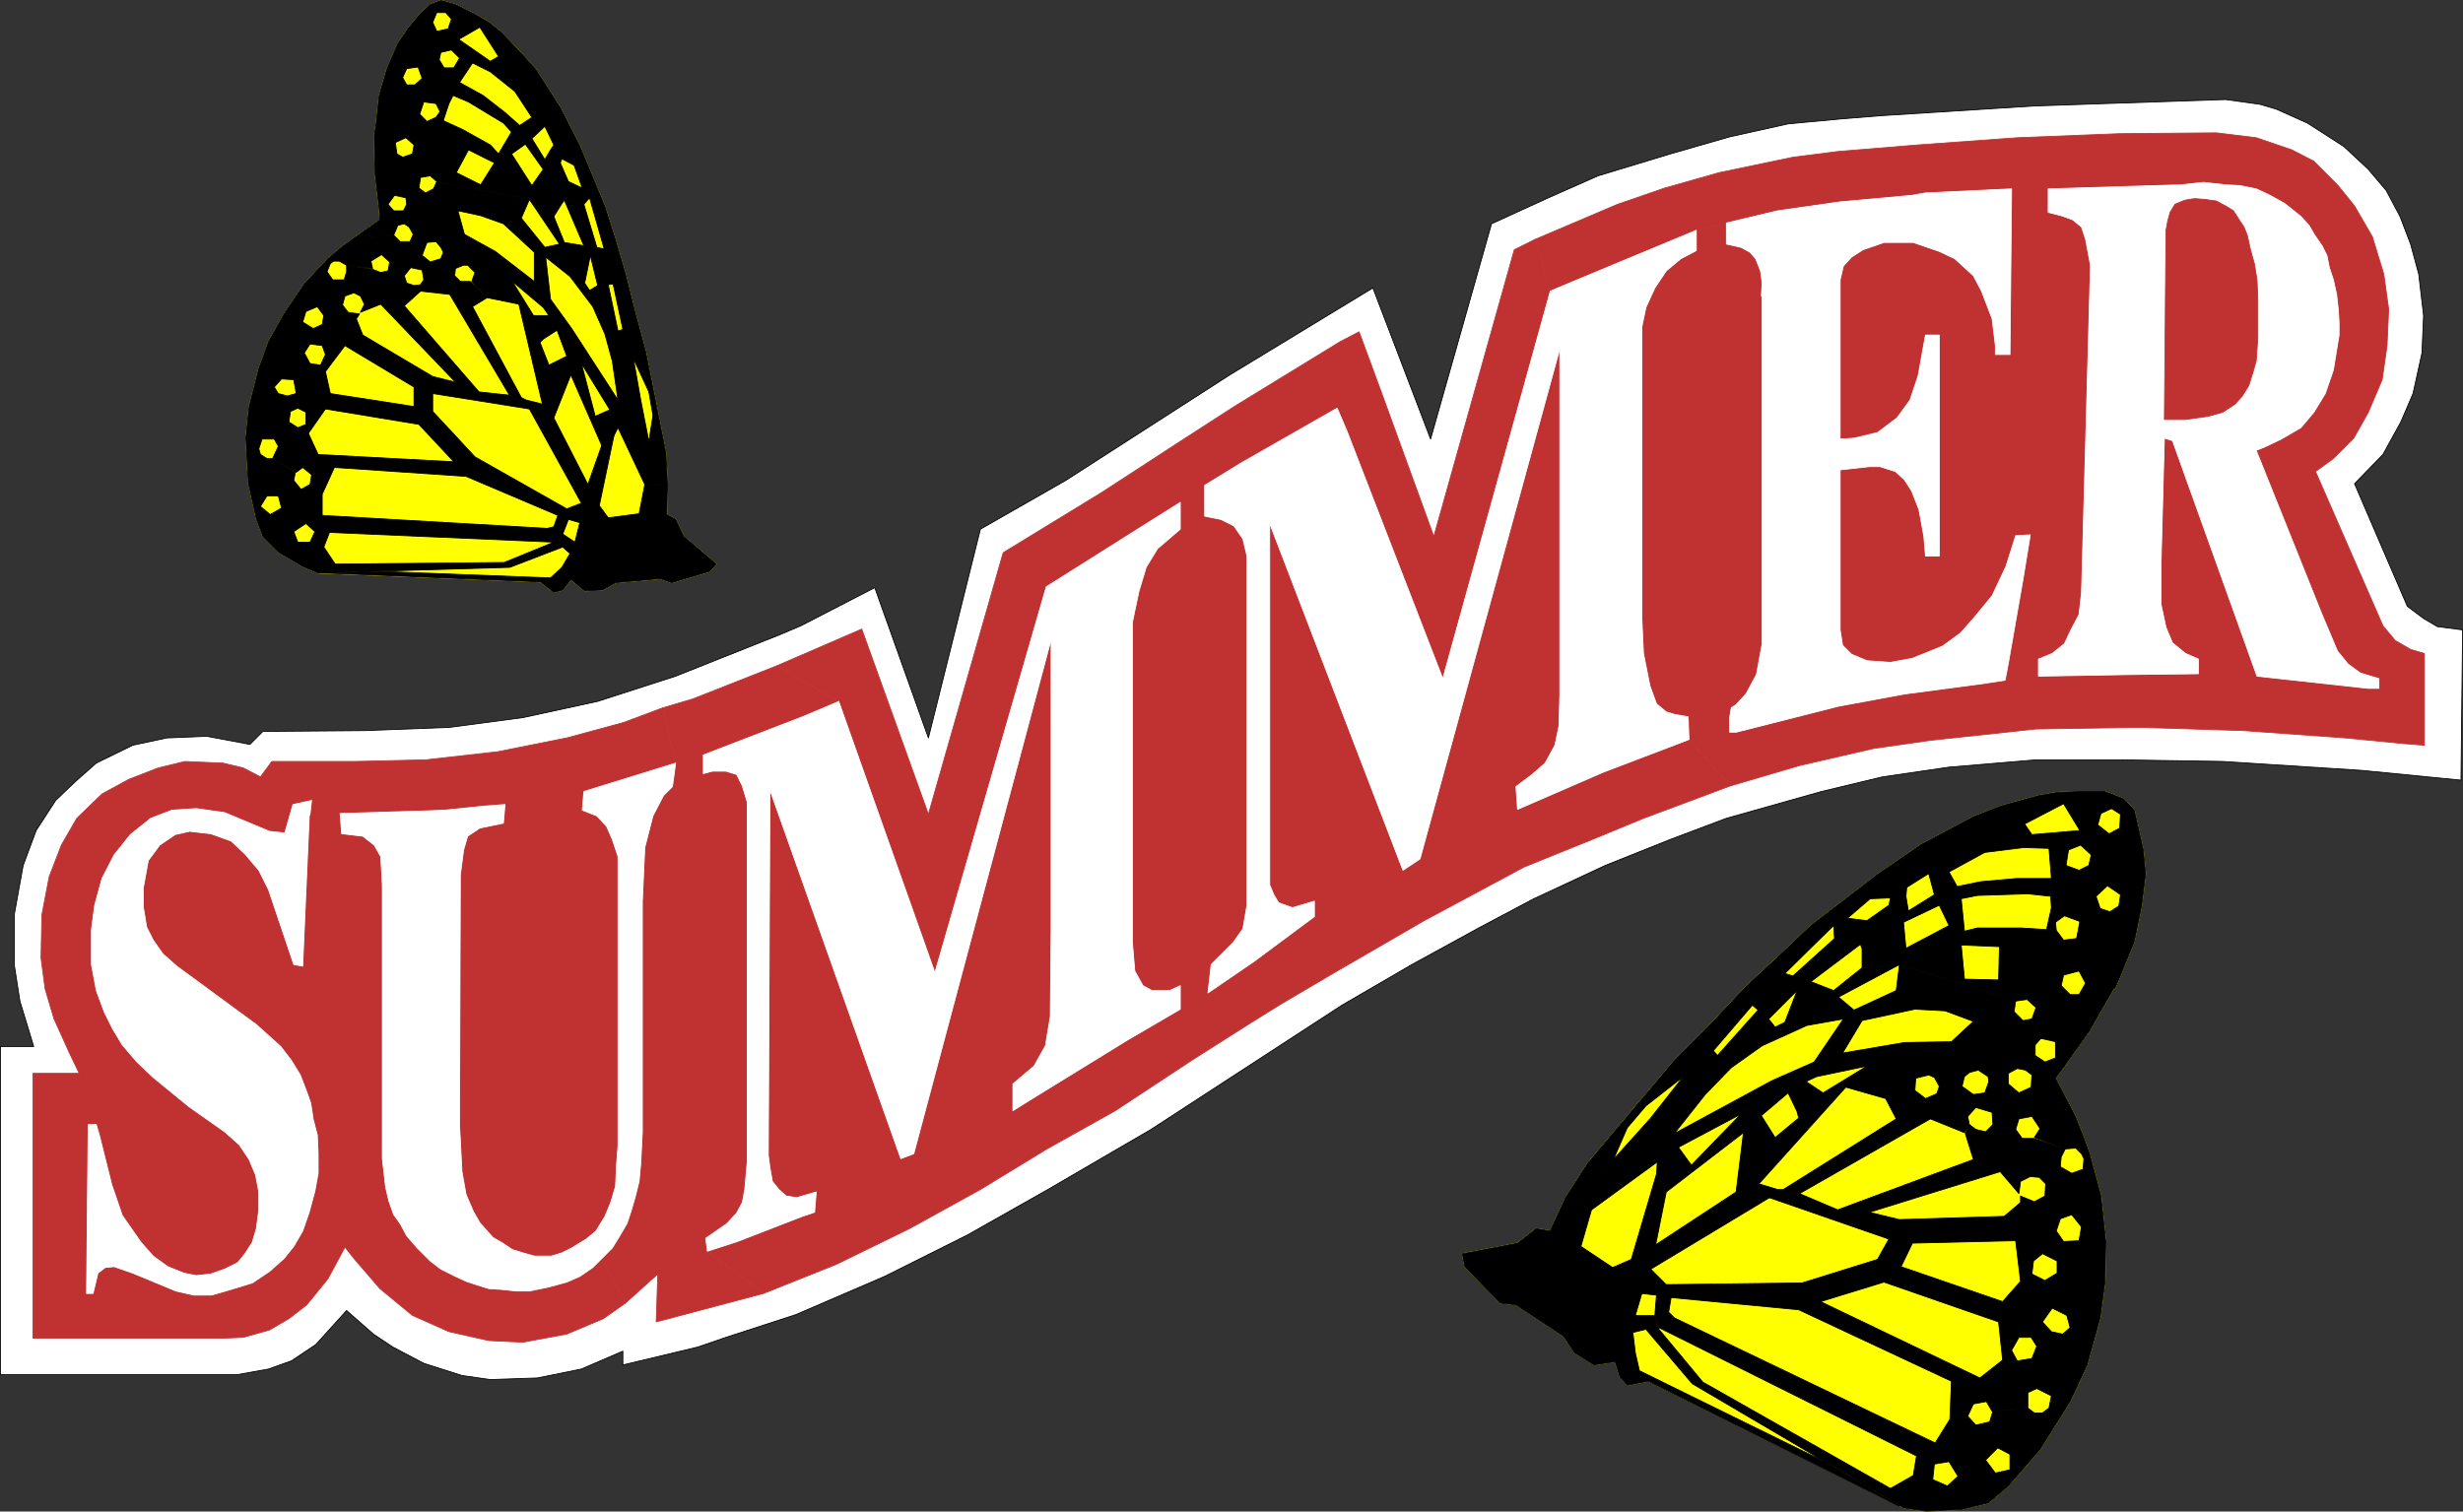 <?xml version="1.0" encoding="UTF-8" standalone="no"?>
<svg
   version="1.0"
   width="129.595mm"
   height="79.548mm"
   id="svg40"
   sodipodi:docname="Summer Title 1.wmf"
   xmlns:inkscape="http://www.inkscape.org/namespaces/inkscape"
   xmlns:sodipodi="http://sodipodi.sourceforge.net/DTD/sodipodi-0.dtd"
   xmlns="http://www.w3.org/2000/svg"
   xmlns:svg="http://www.w3.org/2000/svg">
  <rect width="100%" height="100%" fill="#333333" stroke="none"/>
  <sodipodi:namedview
     id="namedview40"
     pagecolor="#ffffff"
     bordercolor="#000000"
     borderopacity="0.25"
     inkscape:showpageshadow="2"
     inkscape:pageopacity="0.0"
     inkscape:pagecheckerboard="0"
     inkscape:deskcolor="#d1d1d1"
     inkscape:document-units="mm" />
  <defs
     id="defs1">
    <pattern
       id="WMFhbasepattern"
       patternUnits="userSpaceOnUse"
       width="6"
       height="6"
       x="0"
       y="0" />
  </defs>
  <path
     style="fill:#ffffff;fill-opacity:1;fill-rule:evenodd;stroke:none"
     d="m 489.405,155.174 0.323,-29.888 -5.01,-0.646 -2.747,-1.616 -3.232,-2.423 -10.504,-24.395 5.656,-5.816 3.555,-6.462 2.424,-5.654 1.778,-8.078 0.323,-7.432 -0.97,-8.239 -1.616,-5.978 -2.101,-5.493 -2.747,-5.17 -3.555,-4.2 -4.848,-4.524 -7.272,-4.685 -6.141,-2.746 -3.232,-0.969 -6.949,-0.969 -38.138,1.292 -30.542,1.939 -7.918,0.646 -10.342,0.969 -11.635,2.585 -11.797,3.393 -14.382,4.362 -9.858,4.362 -11.312,5.17 -12.12,42.812 -11.474,-30.049 -28.442,17.286 -32.643,21.002 -16.968,9.693 -10.342,41.52 -10.666,-29.888 -14.706,7.593 -4.202,1.777 -20.685,8.239 -15.514,5.008 -14.867,3.231 -14.544,1.939 -16.806,0.646 -20.362,0.162 -2.586,2.585 -8.565,-1.616 -7.918,0.323 -6.787,1.454 -7.272,3.554 -4.202,3.716 -3.878,3.716 -3.878,5.978 -2.586,6.947 -1.778,9.855 v 9.855 l 1.131,7.27 2.747,9.047 H 0.081 v 65.268 H 47.106 l 6.302,-1.131 4.525,-1.616 4.848,-3.231 6.141,-6.785 5.333,4.685 3.878,2.585 6.141,3.231 7.595,2.423 5.656,0.808 9.373,-0.323 8.726,-1.777 8.242,-3.554 v 2.746 l 3.394,-0.808 11.474,-2.746 5.656,-1.939 13.898,-4.524 17.614,-7.593 16.483,-8.239 15.998,-9.047 20.523,-11.955 37.976,-24.718 13.898,-8.078 13.574,-7.432 10.666,-5.654 14.221,-6.624 12.928,-5.17 11.15,-4.2 18.907,-5.331 12.12,-2.908 13.251,-1.939 17.291,-1.454 h 16.806 l 20.362,0.323 27.634,1.777 19.715,1.939 z"
     id="path1" />
  <path
     style="fill:none;stroke:#000000;stroke-width:0.162px;stroke-linecap:round;stroke-linejoin:round;stroke-miterlimit:4;stroke-dasharray:none;stroke-opacity:1"
     d="m 489.405,155.174 0.323,-29.888 -5.01,-0.646 -2.747,-1.616 -3.232,-2.423 -10.504,-24.395 5.656,-5.816 3.555,-6.462 2.424,-5.654 1.778,-8.078 0.323,-7.432 -0.97,-8.239 -1.616,-5.978 -2.101,-5.493 -2.747,-5.17 -3.555,-4.2 -4.848,-4.524 -7.272,-4.685 -6.141,-2.746 -3.232,-0.969 -6.949,-0.969 -38.138,1.292 -30.542,1.939 -7.918,0.646 -10.342,0.969 -11.635,2.585 -11.797,3.393 -14.382,4.362 -9.858,4.362 -11.312,5.17 -12.12,42.812 -11.474,-30.049 -28.442,17.286 -32.643,21.002 -16.968,9.693 -10.342,41.52 -10.666,-29.888 -14.706,7.593 -4.202,1.777 -20.685,8.239 -15.514,5.008 -14.867,3.231 -14.544,1.939 -16.806,0.646 -20.362,0.162 -2.586,2.585 -8.565,-1.616 -7.918,0.323 -6.787,1.454 -7.272,3.554 -4.202,3.716 -3.878,3.716 -3.878,5.978 -2.586,6.947 -1.778,9.855 v 9.855 l 1.131,7.27 2.747,9.047 H 0.081 v 65.268 H 47.106 l 6.302,-1.131 4.525,-1.616 4.848,-3.231 6.141,-6.785 5.333,4.685 3.878,2.585 6.141,3.231 7.595,2.423 5.656,0.808 9.373,-0.323 8.726,-1.777 8.242,-3.554 v 2.746 l 3.394,-0.808 11.474,-2.746 5.656,-1.939 13.898,-4.524 17.614,-7.593 16.483,-8.239 15.998,-9.047 20.523,-11.955 37.976,-24.718 13.898,-8.078 13.574,-7.432 10.666,-5.654 14.221,-6.624 12.928,-5.17 11.15,-4.2 18.907,-5.331 12.12,-2.908 13.251,-1.939 17.291,-1.454 h 16.806 l 20.362,0.323 27.634,1.777 19.715,1.939 v 0"
     id="path2" />
  <path
     style="fill:#c03232;fill-opacity:1;fill-rule:evenodd;stroke:none"
     d="m 134.37,151.781 -2.586,-10.986 -7.757,2.908 -11.312,3.07 -13.736,2.746 -14.382,1.616 -14.059,0.323 H 54.055 l -2.262,3.07 -3.394,-1.777 -4.04,-0.969 -7.595,-0.323 -5.333,1.292 -5.818,2.262 -5.333,2.908 -5.01,4.847 -3.07,5.331 -2.424,6.301 -1.454,7.593 -0.162,8.562 0.808,6.139 1.778,5.978 3.07,6.785 1.939,4.039 H 6.545 v 52.667 H 44.682 l 3.717,-0.162 5.171,-1.454 3.878,-2.262 3.555,-2.746 4.202,-5.17 3.394,-6.301 1.939,2.423 5.01,5.816 6.464,5.331 7.272,3.231 7.918,1.777 6.787,0.323 8.726,-1.616 7.272,-3.07 4.363,-3.07 -4.686,-8.886 -1.778,1.777 -2.586,1.777 -2.586,1.131 -3.555,0.969 -3.878,0.808 h -2.586 l -3.07,-0.323 -2.424,-0.162 -2.586,-0.808 -1.939,-0.646 -2.101,-0.969 -2.909,-1.454 -2.101,-1.616 -2.586,-2.585 -2.101,-2.423 -1.293,-2.423 -1.293,-1.777 -0.97,-2.746 -0.646,-2.746 -0.646,-5.654 v -54.444 l -0.323,-5.654 -1.293,-2.262 -2.262,-1.777 -4.202,-0.485 -0.323,-4.039 -5.979,0.162 -1.454,30.211 -1.778,-0.323 -5.01,-14.863 -1.939,-3.877 -2.747,-3.231 -2.747,-2.585 -4.04,-1.454 -4.202,-0.485 -2.909,0.646 -3.07,2.1 -2.262,3.07 -0.97,5.331 v 4.039 l 0.646,3.877 1.293,2.585 1.939,2.746 2.747,2.423 15.837,11.632 4.848,4.362 2.101,2.746 1.778,2.908 1.131,2.908 0.97,2.746 0.485,3.231 0.808,3.07 0.162,3.716 v 3.877 l -0.646,3.554 -1.131,4.2 -1.293,3.716 -1.778,3.07 -1.939,2.423 -2.909,2.585 -3.394,2.262 -4.202,1.292 -3.878,1.131 h -3.555 l -3.555,-0.808 -8.565,-3.554 -3.717,-1.292 -1.778,0.162 -1.454,1.131 -0.97,4.039 H 17.21 l 0.323,-33.604 h 1.616 l 0.646,2.262 2.424,9.693 2.101,6.139 3.717,5.331 2.424,2.746 2.909,2.1 3.232,1.292 2.424,0.485 2.909,-0.323 2.747,-0.969 2.586,-1.292 1.454,-1.777 1.454,-2.262 0.808,-2.746 0.485,-3.716 v -3.554 l -0.646,-3.393 -1.293,-3.07 -1.939,-2.908 -2.909,-2.585 -7.11,-5.008 -7.11,-5.816 -3.232,-3.07 -2.909,-3.393 -1.939,-3.231 -1.616,-3.231 -1.616,-4.362 -0.97,-5.17 v -6.947 l 0.646,-4.847 1.454,-5.331 2.424,-4.685 3.232,-4.039 4.04,-3.231 4.202,-1.616 4.848,-0.323 5.656,0.808 8.888,3.716 3.07,0.323 1.616,-5.654 3.717,-0.808 -0.323,2.746 5.979,-0.162 16.322,-0.485 4.363,-0.162 7.918,-0.808 4.202,-0.323 -0.323,3.716 -4.686,0.969 -2.424,1.616 -0.808,2.746 -0.646,5.008 -0.162,49.597 0.485,9.37 0.808,4.524 1.454,3.393 1.293,2.262 2.586,2.908 1.939,1.131 1.939,1.292 2.101,0.646 2.262,0.646 h 3.394 l 2.101,-0.646 1.939,-0.969 2.909,-1.777 1.939,-1.616 1.778,-2.908 1.131,-2.746 0.97,-3.231 0.162,-3.877 0.323,-4.2 v -57.514 l -1.131,-3.393 -1.131,-2.585 -1.939,-2.1 -2.909,-1.131 0.323,-3.716 18.261,-5.654 z"
     id="path3" />
  <path
     style="fill:none;stroke:#c03232;stroke-width:0.162px;stroke-linecap:round;stroke-linejoin:round;stroke-miterlimit:4;stroke-dasharray:none;stroke-opacity:1"
     d="m 134.37,151.781 -2.586,-10.986 -7.757,2.908 -11.312,3.07 -13.736,2.746 -14.382,1.616 -14.059,0.323 H 54.055 l -2.262,3.07 -3.394,-1.777 -4.04,-0.969 -7.595,-0.323 -5.333,1.292 -5.818,2.262 -5.333,2.908 -5.01,4.847 -3.07,5.331 -2.424,6.301 -1.454,7.593 -0.162,8.562 0.808,6.139 1.778,5.978 3.07,6.785 1.939,4.039 H 6.545 v 52.667 H 44.682 l 3.717,-0.162 5.171,-1.454 3.878,-2.262 3.555,-2.746 4.202,-5.17 3.394,-6.301 1.939,2.423 5.01,5.816 6.464,5.331 7.272,3.231 7.918,1.777 6.787,0.323 8.726,-1.616 7.272,-3.07 4.363,-3.07 -4.686,-8.886 -1.778,1.777 -2.586,1.777 -2.586,1.131 -3.555,0.969 -3.878,0.808 h -2.586 l -3.07,-0.323 -2.424,-0.162 -2.586,-0.808 -1.939,-0.646 -2.101,-0.969 -2.909,-1.454 -2.101,-1.616 -2.586,-2.585 -2.101,-2.423 -1.293,-2.423 -1.293,-1.777 -0.97,-2.746 -0.646,-2.746 -0.646,-5.654 v -54.444 l -0.323,-5.654 -1.293,-2.262 -2.262,-1.777 -4.202,-0.485 -0.323,-4.039 -5.979,0.162 -1.454,30.211 -1.778,-0.323 -5.01,-14.863 -1.939,-3.877 -2.747,-3.231 -2.747,-2.585 -4.04,-1.454 -4.202,-0.485 -2.909,0.646 -3.07,2.1 -2.262,3.07 -0.97,5.331 v 4.039 l 0.646,3.877 1.293,2.585 1.939,2.746 2.747,2.423 15.837,11.632 4.848,4.362 2.101,2.746 1.778,2.908 1.131,2.908 0.97,2.746 0.485,3.231 0.808,3.07 0.162,3.716 v 3.877 l -0.646,3.554 -1.131,4.2 -1.293,3.716 -1.778,3.07 -1.939,2.423 -2.909,2.585 -3.394,2.262 -4.202,1.292 -3.878,1.131 h -3.555 l -3.555,-0.808 -8.565,-3.554 -3.717,-1.292 -1.778,0.162 -1.454,1.131 -0.97,4.039 H 17.21 l 0.323,-33.604 h 1.616 l 0.646,2.262 2.424,9.693 2.101,6.139 3.717,5.331 2.424,2.746 2.909,2.1 3.232,1.292 2.424,0.485 2.909,-0.323 2.747,-0.969 2.586,-1.292 1.454,-1.777 1.454,-2.262 0.808,-2.746 0.485,-3.716 v -3.554 l -0.646,-3.393 -1.293,-3.07 -1.939,-2.908 -2.909,-2.585 -7.11,-5.008 -7.11,-5.816 -3.232,-3.07 -2.909,-3.393 -1.939,-3.231 -1.616,-3.231 -1.616,-4.362 -0.97,-5.17 v -6.947 l 0.646,-4.847 1.454,-5.331 2.424,-4.685 3.232,-4.039 4.04,-3.231 4.202,-1.616 4.848,-0.323 5.656,0.808 8.888,3.716 3.07,0.323 1.616,-5.654 3.717,-0.808 -0.323,2.746 5.979,-0.162 16.322,-0.485 4.363,-0.162 7.918,-0.808 4.202,-0.323 -0.323,3.716 -4.686,0.969 -2.424,1.616 -0.808,2.746 -0.646,5.008 -0.162,49.597 0.485,9.37 0.808,4.524 1.454,3.393 1.293,2.262 2.586,2.908 1.939,1.131 1.939,1.292 2.101,0.646 2.262,0.646 h 3.394 l 2.101,-0.646 1.939,-0.969 2.909,-1.777 1.939,-1.616 1.778,-2.908 1.131,-2.746 0.97,-3.231 0.162,-3.877 0.323,-4.2 v -57.514 l -1.131,-3.393 -1.131,-2.585 -1.939,-2.1 -2.909,-1.131 0.323,-3.716 18.261,-5.654 v 0"
     id="path4" />
  <path
     style="fill:#c03232;fill-opacity:1;fill-rule:evenodd;stroke:none"
     d="m 124.351,259.216 6.464,-5.816 -0.323,9.532 21.331,-5.654 -11.15,-8.401 -0.323,-2.585 4.202,-2.908 1.939,-2.1 1.131,-2.1 0.485,-2.585 0.485,-5.493 v -71.569 l -0.97,-3.231 -1.131,-2.262 -2.101,-0.646 h -2.747 l -1.778,0.485 v -3.716 l 19.715,-7.593 7.272,-2.908 -12.282,-7.27 -16.806,6.624 -5.979,1.777 2.586,10.986 -0.646,4.685 -1.778,1.777 -2.101,4.039 -1.616,6.301 -0.485,10.663 v 45.882 l -0.323,6.301 -0.323,3.554 -0.808,3.231 -0.808,2.746 -0.808,2.423 -1.616,2.746 -1.293,2.1 -2.101,2.1 4.686,8.886 z"
     id="path5" />
  <path
     style="fill:none;stroke:#c03232;stroke-width:0.162px;stroke-linecap:round;stroke-linejoin:round;stroke-miterlimit:4;stroke-dasharray:none;stroke-opacity:1"
     d="m 124.351,259.216 6.464,-5.816 -0.323,9.532 21.331,-5.654 -11.15,-8.401 -0.323,-2.585 4.202,-2.908 1.939,-2.1 1.131,-2.1 0.485,-2.585 0.485,-5.493 v -71.569 l -0.97,-3.231 -1.131,-2.262 -2.101,-0.646 h -2.747 l -1.778,0.485 v -3.716 l 19.715,-7.593 7.272,-2.908 -12.282,-7.27 -16.806,6.624 -5.979,1.777 2.586,10.986 -0.646,4.685 -1.778,1.777 -2.101,4.039 -1.616,6.301 -0.485,10.663 v 45.882 l -0.323,6.301 -0.323,3.554 -0.808,3.231 -0.808,2.746 -0.808,2.423 -1.616,2.746 -1.293,2.1 -2.101,2.1 4.686,8.886 v 0"
     id="path6" />
  <path
     style="fill:#c03232;fill-opacity:1;fill-rule:evenodd;stroke:none"
     d="m 310.191,138.211 -0.162,6.139 -0.808,3.877 -1.939,3.554 -2.586,2.262 -3.232,2.423 0.323,4.524 17.13,-7.432 8.08,-3.07 8.888,-3.393 8.242,9.209 -17.291,6.462 -10.181,4.2 -13.574,5.493 -19.877,10.663 -17.291,10.016 -10.989,6.462 -5.979,3.716 -11.958,7.593 -15.19,10.016 -13.574,7.593 -13.251,8.078 -14.059,7.755 -14.544,7.108 -14.544,5.816 -11.15,-8.401 5.979,-1.939 12.928,-5.008 2.424,-0.808 0.323,-4.039 -3.878,1.131 -2.101,-0.323 -1.454,-1.292 -1.293,-1.616 -0.485,-2.746 -0.323,-2.423 0.323,-72.7 26.018,73.346 2.586,-0.969 27.31,-102.265 v 57.998 l -0.162,16.963 -0.97,5.816 -2.262,4.039 -4.202,3.554 v 5.331 l 3.878,-2.423 18.907,-11.632 10.504,-6.139 v -4.685 l -2.101,0.969 h -3.555 l -1.778,-0.969 -1.616,-2.908 -0.485,-5.816 v -63.491 l 1.293,-6.139 1.454,-4.847 2.262,-3.716 4.525,-3.877 v -5.331 l -10.019,6.301 -16.645,10.501 -22.139,76.739 -19.069,-53.798 -12.282,-7.27 16.806,-7.27 13.251,36.835 14.867,-52.021 19.554,-11.955 16.645,-10.824 10.019,-6.462 20.846,-12.763 3.717,-1.939 4.525,12.278 10.342,28.434 15.998,-57.029 4.202,-2.1 2.909,10.501 -21.331,76.9 -19.069,-49.274 -1.939,-4.524 -19.23,10.986 -4.202,2.585 -2.909,1.777 v 6.139 l 3.232,0.646 2.586,1.292 1.778,2.585 0.808,3.393 v 4.039 65.43 l -0.808,4.685 -1.939,2.746 -4.363,4.362 -0.646,5.654 9.211,-6.301 11.958,-8.886 v -3.07 l -4.363,1.292 -2.747,-0.969 -0.97,-1.616 -0.808,-1.939 v -71.892 l 26.502,68.984 3.394,-2.262 27.795,-101.457 z"
     id="path7" />
  <path
     style="fill:none;stroke:#c03232;stroke-width:0.162px;stroke-linecap:round;stroke-linejoin:round;stroke-miterlimit:4;stroke-dasharray:none;stroke-opacity:1"
     d="m 310.191,138.211 -0.162,6.139 -0.808,3.877 -1.939,3.554 -2.586,2.262 -3.232,2.423 0.323,4.524 17.13,-7.432 8.08,-3.07 8.888,-3.393 8.242,9.209 -17.291,6.462 -10.181,4.2 -13.574,5.493 -19.877,10.663 -17.291,10.016 -10.989,6.462 -5.979,3.716 -11.958,7.593 -15.19,10.016 -13.574,7.593 -13.251,8.078 -14.059,7.755 -14.544,7.108 -14.544,5.816 -11.15,-8.401 5.979,-1.939 12.928,-5.008 2.424,-0.808 0.323,-4.039 -3.878,1.131 -2.101,-0.323 -1.454,-1.292 -1.293,-1.616 -0.485,-2.746 -0.323,-2.423 0.323,-72.7 26.018,73.346 2.586,-0.969 27.31,-102.265 v 57.998 l -0.162,16.963 -0.97,5.816 -2.262,4.039 -4.202,3.554 v 5.331 l 3.878,-2.423 18.907,-11.632 10.504,-6.139 v -4.685 l -2.101,0.969 h -3.555 l -1.778,-0.969 -1.616,-2.908 -0.485,-5.816 v -63.491 l 1.293,-6.139 1.454,-4.847 2.262,-3.716 4.525,-3.877 v -5.331 l -10.019,6.301 -16.645,10.501 -22.139,76.739 -19.069,-53.798 -12.282,-7.27 16.806,-7.27 13.251,36.835 14.867,-52.021 19.554,-11.955 16.645,-10.824 10.019,-6.462 20.846,-12.763 3.717,-1.939 4.525,12.278 10.342,28.434 15.998,-57.029 4.202,-2.1 2.909,10.501 -21.331,76.9 -19.069,-49.274 -1.939,-4.524 -19.23,10.986 -4.202,2.585 -2.909,1.777 v 6.139 l 3.232,0.646 2.586,1.292 1.778,2.585 0.808,3.393 v 4.039 65.43 l -0.808,4.685 -1.939,2.746 -4.363,4.362 -0.646,5.654 9.211,-6.301 11.958,-8.886 v -3.07 l -4.363,1.292 -2.747,-0.969 -0.97,-1.616 -0.808,-1.939 v -71.892 l 26.502,68.984 3.394,-2.262 27.795,-101.457 v 68.823 0"
     id="path8" />
  <path
     style="fill:#c03232;fill-opacity:1;fill-rule:evenodd;stroke:none"
     d="m 350.268,58.887 0.162,-2.585 -0.323,-2.423 -0.97,-2.423 -1.131,-1.292 -1.778,-0.969 -2.909,-0.646 v -4.2 l -5.979,1.454 v 4.039 l -3.07,1.616 -2.909,2.423 -2.262,3.393 -1.778,3.877 -0.808,3.877 v 57.998 l 0.323,6.947 1.293,6.462 1.293,3.554 1.939,1.616 1.616,0.485 2.747,0.485 0.162,4.524 8.242,9.209 13.736,-4.039 14.706,-3.393 11.312,-1.616 21.008,-2.262 20.685,-0.323 20.685,0.646 2.586,-10.824 -16.806,-46.851 -1.616,-0.485 -0.646,24.395 v 8.724 l 0.97,4.524 1.293,3.07 2.586,2.1 2.586,1.131 v 2.908 l -13.736,0.162 -18.099,0.323 v -3.393 l 2.747,-1.131 2.424,-1.939 1.293,-2.746 1.616,-3.07 0.485,-4.362 1.778,-65.107 -0.97,-5.17 -0.808,-2.423 -1.778,-1.454 -2.262,-0.808 -2.586,-0.646 v -4.685 l 26.502,-0.808 4.363,-0.485 4.363,0.485 2.909,0.162 3.232,0.646 2.747,1.292 2.909,1.616 3.232,2.585 1.616,1.777 1.131,1.939 1.454,2.1 0.97,1.939 0.485,2.423 0.808,2.423 0.646,2.908 0.323,2.908 0.162,2.585 v 2.585 l -1.131,6.947 -1.616,4.685 -2.262,3.716 -2.586,3.07 -3.878,2.262 -3.394,1.616 -1.616,0.646 13.09,32.634 3.07,7.27 2.101,2.585 2.424,1.777 3.717,1.131 v 1.939 h -2.101 l -22.139,-2.423 -2.586,10.824 20.2,1.454 11.635,1.131 4.04,0.323 v -18.256 l -2.747,-0.808 -3.07,-1.777 -2.424,-2.908 -13.413,-30.696 3.555,-2.585 4.04,-4.039 2.909,-5.17 2.747,-6.462 0.97,-6.785 0.323,-7.27 -0.97,-6.947 -2.262,-7.432 -3.555,-6.139 -3.394,-4.2 -4.686,-4.685 -4.363,-2.262 -7.11,-2.423 -7.918,-0.969 -19.23,0.162 -20.362,0.808 -20.038,1.454 -15.675,1.292 -8.888,1.131 -14.706,3.07 -10.827,3.07 -9.373,3.231 -16.322,6.947 2.909,10.501 5.01,-2.262 24.078,-10.016 5.979,-1.454 10.181,-2.423 12.443,-1.777 14.221,-1.292 2.747,-0.485 17.13,-0.808 -0.323,32.957 h -2.909 v -1.777 l -0.646,-5.331 -2.101,-5.493 -1.616,-3.07 -3.717,-3.393 -3.07,-1.454 -5.171,-1.777 h -5.818 l -4.202,1.454 -2.262,1.454 -1.616,1.777 -0.646,2.746 v 31.665 l 2.747,-0.162 4.686,-1.131 3.878,-2.908 2.586,-3.554 1.616,-4.847 1.454,-8.078 h 2.747 v 43.943 h -2.747 l -0.323,-3.877 -0.97,-5.331 -1.454,-3.716 -1.454,-2.262 -1.778,-1.616 -3.07,-0.969 h -2.101 l -5.818,0.646 v 31.826 l 0.485,3.07 1.778,1.777 3.07,1.292 4.686,0.323 4.363,-0.808 5.979,-2.423 3.555,-2.585 2.586,-2.908 3.717,-4.524 2.747,-5.816 1.939,-6.139 2.909,-0.162 -1.454,8.886 -2.909,16.64 -0.646,3.393 -4.202,0.646 -15.837,2.1 -13.09,2.423 -20.362,5.17 h -1.293 v -2.908 l 0.323,-1.939 0.97,-0.646 1.939,-2.1 2.101,-3.877 1.131,-6.139 v -69.146 0 z"
     id="path9" />
  <path
     style="fill:none;stroke:#c03232;stroke-width:0.162px;stroke-linecap:round;stroke-linejoin:round;stroke-miterlimit:4;stroke-dasharray:none;stroke-opacity:1"
     d="m 350.268,58.887 0.162,-2.585 -0.323,-2.423 -0.97,-2.423 -1.131,-1.292 -1.778,-0.969 -2.909,-0.646 v -4.2 l -5.979,1.454 v 4.039 l -3.07,1.616 -2.909,2.423 -2.262,3.393 -1.778,3.877 -0.808,3.877 v 57.998 l 0.323,6.947 1.293,6.462 1.293,3.554 1.939,1.616 1.616,0.485 2.747,0.485 0.162,4.524 8.242,9.209 13.736,-4.039 14.706,-3.393 11.312,-1.616 21.008,-2.262 20.685,-0.323 20.685,0.646 2.586,-10.824 -16.806,-46.851 -1.616,-0.485 -0.646,24.395 v 8.724 l 0.97,4.524 1.293,3.07 2.586,2.1 2.586,1.131 v 2.908 l -13.736,0.162 -18.099,0.323 v -3.393 l 2.747,-1.131 2.424,-1.939 1.293,-2.746 1.616,-3.07 0.485,-4.362 1.778,-65.107 -0.97,-5.17 -0.808,-2.423 -1.778,-1.454 -2.262,-0.808 -2.586,-0.646 v -4.685 l 26.502,-0.808 4.363,-0.485 4.363,0.485 2.909,0.162 3.232,0.646 2.747,1.292 2.909,1.616 3.232,2.585 1.616,1.777 1.131,1.939 1.454,2.1 0.97,1.939 0.485,2.423 0.808,2.423 0.646,2.908 0.323,2.908 0.162,2.585 v 2.585 l -1.131,6.947 -1.616,4.685 -2.262,3.716 -2.586,3.07 -3.878,2.262 -3.394,1.616 -1.616,0.646 13.09,32.634 3.07,7.27 2.101,2.585 2.424,1.777 3.717,1.131 v 1.939 h -2.101 l -22.139,-2.423 -2.586,10.824 20.2,1.454 11.635,1.131 4.04,0.323 v -18.256 l -2.747,-0.808 -3.07,-1.777 -2.424,-2.908 -13.413,-30.696 3.555,-2.585 4.04,-4.039 2.909,-5.17 2.747,-6.462 0.97,-6.785 0.323,-7.27 -0.97,-6.947 -2.262,-7.432 -3.555,-6.139 -3.394,-4.2 -4.686,-4.685 -4.363,-2.262 -7.11,-2.423 -7.918,-0.969 -19.23,0.162 -20.362,0.808 -20.038,1.454 -15.675,1.292 -8.888,1.131 -14.706,3.07 -10.827,3.07 -9.373,3.231 -16.322,6.947 2.909,10.501 5.01,-2.262 24.078,-10.016 5.979,-1.454 10.181,-2.423 12.443,-1.777 14.221,-1.292 2.747,-0.485 17.13,-0.808 -0.323,32.957 h -2.909 v -1.777 l -0.646,-5.331 -2.101,-5.493 -1.616,-3.07 -3.717,-3.393 -3.07,-1.454 -5.171,-1.777 h -5.818 l -4.202,1.454 -2.262,1.454 -1.616,1.777 -0.646,2.746 v 31.665 l 2.747,-0.162 4.686,-1.131 3.878,-2.908 2.586,-3.554 1.616,-4.847 1.454,-8.078 h 2.747 v 43.943 h -2.747 l -0.323,-3.877 -0.97,-5.331 -1.454,-3.716 -1.454,-2.262 -1.778,-1.616 -3.07,-0.969 h -2.101 l -5.818,0.646 v 31.826 l 0.485,3.07 1.778,1.777 3.07,1.292 4.686,0.323 4.363,-0.808 5.979,-2.423 3.555,-2.585 2.586,-2.908 3.717,-4.524 2.747,-5.816 1.939,-6.139 2.909,-0.162 -1.454,8.886 -2.909,16.64 -0.646,3.393 -4.202,0.646 -15.837,2.1 -13.09,2.423 -20.362,5.17 h -1.293 v -2.908 l 0.323,-1.939 0.97,-0.646 1.939,-2.1 2.101,-3.877 1.131,-6.139 v -69.146 0"
     id="path10" />
  <path
     style="fill:#ffffff;fill-opacity:1;fill-rule:evenodd;stroke:none"
     d="m 61.489,162.282 -1.293,29.888 -1.778,-0.323 -5.01,-14.863 -1.939,-3.877 -2.747,-3.231 -2.747,-2.585 -4.04,-1.454 -4.202,-0.485 -2.909,0.646 -3.07,2.1 -2.262,3.07 -0.97,5.331 v 4.039 l 0.646,3.877 1.293,2.585 1.939,2.746 2.747,2.423 15.837,11.632 4.848,4.362 2.101,2.746 1.778,2.908 1.131,2.908 0.97,2.746 0.485,3.231 0.808,3.07 0.162,3.716 v 3.877 l -0.646,3.554 -1.131,4.2 -1.293,3.716 -1.778,3.07 -1.939,2.423 -2.909,2.585 -3.394,2.262 -4.202,1.292 -3.878,1.131 h -3.555 l -3.555,-0.808 -8.565,-3.554 -3.717,-1.292 -1.778,0.162 -1.454,1.131 -0.97,4.039 H 17.21 l 0.323,-33.604 h 1.616 l 0.646,2.262 2.424,9.693 2.101,6.139 3.717,5.331 2.424,2.746 2.909,2.1 3.232,1.292 2.424,0.485 2.909,-0.323 2.747,-0.969 2.586,-1.292 1.454,-1.777 1.454,-2.262 0.808,-2.746 0.485,-3.716 v -3.554 l -0.646,-3.393 -1.293,-3.07 -1.939,-2.908 -2.909,-2.585 -7.11,-5.008 -7.11,-5.816 -3.232,-3.07 -2.909,-3.393 -1.939,-3.231 -1.616,-3.231 -1.616,-4.362 -0.97,-5.17 v -6.947 l 0.646,-4.847 1.454,-5.331 2.424,-4.685 3.232,-4.039 4.04,-3.231 4.202,-1.616 4.848,-0.323 5.656,0.808 8.888,3.716 3.07,0.323 1.616,-5.654 3.717,-0.808 -0.323,2.746 -0.162,0.323 z"
     id="path11" />
  <path
     style="fill:none;stroke:#ffffff;stroke-width:0.162px;stroke-linecap:round;stroke-linejoin:round;stroke-miterlimit:4;stroke-dasharray:none;stroke-opacity:1"
     d="m 61.489,162.282 -1.293,29.888 -1.778,-0.323 -5.01,-14.863 -1.939,-3.877 -2.747,-3.231 -2.747,-2.585 -4.04,-1.454 -4.202,-0.485 -2.909,0.646 -3.07,2.1 -2.262,3.07 -0.97,5.331 v 4.039 l 0.646,3.877 1.293,2.585 1.939,2.746 2.747,2.423 15.837,11.632 4.848,4.362 2.101,2.746 1.778,2.908 1.131,2.908 0.97,2.746 0.485,3.231 0.808,3.07 0.162,3.716 v 3.877 l -0.646,3.554 -1.131,4.2 -1.293,3.716 -1.778,3.07 -1.939,2.423 -2.909,2.585 -3.394,2.262 -4.202,1.292 -3.878,1.131 h -3.555 l -3.555,-0.808 -8.565,-3.554 -3.717,-1.292 -1.778,0.162 -1.454,1.131 -0.97,4.039 H 17.21 l 0.323,-33.604 h 1.616 l 0.646,2.262 2.424,9.693 2.101,6.139 3.717,5.331 2.424,2.746 2.909,2.1 3.232,1.292 2.424,0.485 2.909,-0.323 2.747,-0.969 2.586,-1.292 1.454,-1.777 1.454,-2.262 0.808,-2.746 0.485,-3.716 v -3.554 l -0.646,-3.393 -1.293,-3.07 -1.939,-2.908 -2.909,-2.585 -7.11,-5.008 -7.11,-5.816 -3.232,-3.07 -2.909,-3.393 -1.939,-3.231 -1.616,-3.231 -1.616,-4.362 -0.97,-5.17 v -6.947 l 0.646,-4.847 1.454,-5.331 2.424,-4.685 3.232,-4.039 4.04,-3.231 4.202,-1.616 4.848,-0.323 5.656,0.808 8.888,3.716 3.07,0.323 1.616,-5.654 3.717,-0.808 -0.323,2.746 -0.162,0.323 v 0"
     id="path12" />
  <path
     style="fill:#ffffff;fill-opacity:1;fill-rule:evenodd;stroke:none"
     d="m 134.37,151.781 -0.646,4.685 -1.778,1.777 -2.101,4.039 -1.616,6.301 -0.485,10.663 v 45.882 l -0.323,6.301 -0.323,3.554 -0.808,3.231 -0.808,2.746 -0.808,2.423 -1.616,2.746 -1.293,2.1 -2.101,2.1 -1.778,1.777 -2.586,1.777 -2.586,1.131 -3.555,0.969 -3.878,0.808 h -2.586 l -3.07,-0.323 -2.424,-0.162 -2.586,-0.808 -1.939,-0.646 -2.101,-0.969 -2.909,-1.454 -2.101,-1.616 -2.586,-2.585 -2.101,-2.423 -1.293,-2.423 -1.293,-1.777 -0.97,-2.746 -0.646,-2.746 -0.646,-5.654 v -54.444 l -0.323,-5.654 -1.293,-2.262 -2.262,-1.777 -4.202,-0.485 -0.323,-4.039 16.322,-0.485 4.363,-0.162 7.918,-0.808 4.202,-0.323 -0.323,3.716 -4.686,0.969 -2.424,1.616 -0.808,2.746 -0.646,5.008 -0.162,49.597 0.485,9.37 0.808,4.524 1.454,3.393 1.293,2.262 2.586,2.908 1.939,1.131 1.939,1.292 2.101,0.646 2.262,0.646 h 3.394 l 2.101,-0.646 1.939,-0.969 2.909,-1.777 1.939,-1.616 1.778,-2.908 1.131,-2.746 0.97,-3.231 0.162,-3.877 0.323,-4.2 v -57.514 l -1.131,-3.393 -1.131,-2.585 -1.939,-2.1 -2.909,-1.131 0.323,-3.716 18.261,-5.654 z"
     id="path13" />
  <path
     style="fill:none;stroke:#ffffff;stroke-width:0.162px;stroke-linecap:round;stroke-linejoin:round;stroke-miterlimit:4;stroke-dasharray:none;stroke-opacity:1"
     d="m 134.37,151.781 -0.646,4.685 -1.778,1.777 -2.101,4.039 -1.616,6.301 -0.485,10.663 v 45.882 l -0.323,6.301 -0.323,3.554 -0.808,3.231 -0.808,2.746 -0.808,2.423 -1.616,2.746 -1.293,2.1 -2.101,2.1 -1.778,1.777 -2.586,1.777 -2.586,1.131 -3.555,0.969 -3.878,0.808 h -2.586 l -3.07,-0.323 -2.424,-0.162 -2.586,-0.808 -1.939,-0.646 -2.101,-0.969 -2.909,-1.454 -2.101,-1.616 -2.586,-2.585 -2.101,-2.423 -1.293,-2.423 -1.293,-1.777 -0.97,-2.746 -0.646,-2.746 -0.646,-5.654 v -54.444 l -0.323,-5.654 -1.293,-2.262 -2.262,-1.777 -4.202,-0.485 -0.323,-4.039 16.322,-0.485 4.363,-0.162 7.918,-0.808 4.202,-0.323 -0.323,3.716 -4.686,0.969 -2.424,1.616 -0.808,2.746 -0.646,5.008 -0.162,49.597 0.485,9.37 0.808,4.524 1.454,3.393 1.293,2.262 2.586,2.908 1.939,1.131 1.939,1.292 2.101,0.646 2.262,0.646 h 3.394 l 2.101,-0.646 1.939,-0.969 2.909,-1.777 1.939,-1.616 1.778,-2.908 1.131,-2.746 0.97,-3.231 0.162,-3.877 0.323,-4.2 v -57.514 l -1.131,-3.393 -1.131,-2.585 -1.939,-2.1 -2.909,-1.131 0.323,-3.716 18.261,-5.654 v 0"
     id="path14" />
  <path
     style="fill:#ffffff;fill-opacity:1;fill-rule:evenodd;stroke:none"
     d="m 166.852,139.503 -7.272,3.07 -19.715,7.593 v 3.716 l 1.778,-0.485 h 2.747 l 2.101,0.646 1.131,2.262 0.97,3.231 v 71.569 l -0.485,5.493 -0.485,2.585 -1.131,2.1 -1.939,2.1 -4.202,2.908 0.323,2.585 5.979,-1.939 12.928,-5.008 2.424,-0.808 0.323,-4.039 -3.878,1.131 -2.101,-0.323 -1.454,-1.292 -1.293,-1.616 -0.485,-2.746 -0.323,-2.423 0.323,-72.7 26.018,73.346 2.586,-0.969 27.31,-102.265 v 57.998 l -0.162,16.963 -0.97,5.816 -2.262,4.039 -4.202,3.554 v 5.331 l 3.878,-2.423 18.907,-11.632 10.504,-6.139 v -4.685 l -2.101,0.969 h -3.555 l -1.778,-0.969 -1.616,-2.908 -0.485,-5.816 v -63.491 l 1.293,-6.139 1.454,-4.847 2.262,-3.716 4.525,-3.877 v -5.331 l -10.019,6.301 -16.645,10.501 -22.139,76.739 -19.069,-53.798 v 0 z"
     id="path15" />
  <path
     style="fill:none;stroke:#ffffff;stroke-width:0.162px;stroke-linecap:round;stroke-linejoin:round;stroke-miterlimit:4;stroke-dasharray:none;stroke-opacity:1"
     d="m 166.852,139.503 -7.272,3.07 -19.715,7.593 v 3.716 l 1.778,-0.485 h 2.747 l 2.101,0.646 1.131,2.262 0.97,3.231 v 71.569 l -0.485,5.493 -0.485,2.585 -1.131,2.1 -1.939,2.1 -4.202,2.908 0.323,2.585 5.979,-1.939 12.928,-5.008 2.424,-0.808 0.323,-4.039 -3.878,1.131 -2.101,-0.323 -1.454,-1.292 -1.293,-1.616 -0.485,-2.746 -0.323,-2.423 0.323,-72.7 26.018,73.346 2.586,-0.969 27.31,-102.265 v 57.998 l -0.162,16.963 -0.97,5.816 -2.262,4.039 -4.202,3.554 v 5.331 l 3.878,-2.423 18.907,-11.632 10.504,-6.139 v -4.685 l -2.101,0.969 h -3.555 l -1.778,-0.969 -1.616,-2.908 -0.485,-5.816 v -63.491 l 1.293,-6.139 1.454,-4.847 2.262,-3.716 4.525,-3.877 v -5.331 l -10.019,6.301 -16.645,10.501 -22.139,76.739 -19.069,-53.798 v 0"
     id="path16" />
  <path
     style="fill:#ffffff;fill-opacity:1;fill-rule:evenodd;stroke:none"
     d="m 310.191,138.211 -0.162,6.139 -0.808,3.877 -1.939,3.554 -2.586,2.262 -3.232,2.423 0.323,4.524 17.13,-7.432 8.08,-3.07 8.888,-3.393 -0.162,-4.524 -2.747,-0.485 -1.616,-0.485 -1.939,-1.616 -1.293,-3.554 -1.293,-6.462 -0.323,-6.947 V 65.026 l 0.808,-3.877 1.778,-3.877 2.262,-3.393 2.909,-2.423 3.07,-1.616 v -4.039 l -24.078,10.016 -5.01,2.1 v 0.162 l -21.331,76.9 -19.069,-49.274 -1.939,-4.524 -19.23,10.986 -4.202,2.585 -2.909,1.777 v 6.139 l 3.232,0.646 2.586,1.292 1.778,2.585 0.808,3.393 v 4.039 65.43 l -0.808,4.685 -1.939,2.746 -4.363,4.362 -0.646,5.654 9.211,-6.301 11.958,-8.886 v -3.07 l -4.363,1.292 -2.747,-0.969 -0.97,-1.616 -0.808,-1.939 v -71.892 l 26.502,68.984 3.394,-2.262 27.795,-101.457 v 69.953 z"
     id="path17" />
  <path
     style="fill:none;stroke:#ffffff;stroke-width:0.162px;stroke-linecap:round;stroke-linejoin:round;stroke-miterlimit:4;stroke-dasharray:none;stroke-opacity:1"
     d="m 310.191,138.211 -0.162,6.139 -0.808,3.877 -1.939,3.554 -2.586,2.262 -3.232,2.423 0.323,4.524 17.13,-7.432 8.08,-3.07 8.888,-3.393 -0.162,-4.524 -2.747,-0.485 -1.616,-0.485 -1.939,-1.616 -1.293,-3.554 -1.293,-6.462 -0.323,-6.947 V 65.026 l 0.808,-3.877 1.778,-3.877 2.262,-3.393 2.909,-2.423 3.07,-1.616 v -4.039 l -24.078,10.016 -5.01,2.1 v 0.162 l -21.331,76.9 -19.069,-49.274 -1.939,-4.524 -19.23,10.986 -4.202,2.585 -2.909,1.777 v 6.139 l 3.232,0.646 2.586,1.292 1.778,2.585 0.808,3.393 v 4.039 65.43 l -0.808,4.685 -1.939,2.746 -4.363,4.362 -0.646,5.654 9.211,-6.301 11.958,-8.886 v -3.07 l -4.363,1.292 -2.747,-0.969 -0.97,-1.616 -0.808,-1.939 v -71.892 l 26.502,68.984 3.394,-2.262 27.795,-101.457 v 69.953 -1.131 0"
     id="path18" />
  <path
     style="fill:#ffffff;fill-opacity:1;fill-rule:evenodd;stroke:none"
     d="m 350.268,58.887 0.162,-2.585 -0.323,-2.423 -0.97,-2.423 -1.131,-1.292 -1.778,-0.969 -2.909,-0.646 v -4.2 l 10.181,-2.423 12.443,-1.777 14.221,-1.292 2.747,-0.485 17.13,-0.808 -0.323,32.957 h -2.909 v -1.777 l -0.646,-5.331 -2.101,-5.493 -1.616,-3.07 -3.717,-3.393 -3.07,-1.454 -5.171,-1.777 h -5.818 l -4.202,1.454 -2.262,1.454 -1.616,1.777 -0.646,2.746 v 31.665 l 2.747,-0.162 4.686,-1.131 3.878,-2.908 2.586,-3.554 1.616,-4.847 1.454,-8.078 h 2.747 v 43.943 h -2.747 l -0.323,-3.877 -0.97,-5.331 -1.454,-3.716 -1.454,-2.262 -1.778,-1.616 -3.07,-0.969 h -2.101 l -5.818,0.646 v 31.826 l 0.485,3.07 1.778,1.777 3.07,1.292 4.686,0.323 4.363,-0.808 5.979,-2.423 3.555,-2.585 2.586,-2.908 3.717,-4.524 2.747,-5.816 1.939,-6.139 2.909,-0.162 -1.454,8.886 -2.909,16.64 -0.646,3.393 -4.202,0.646 -15.837,2.1 -13.09,2.423 -20.362,5.17 h -1.293 v -2.908 l 0.323,-1.939 0.97,-0.646 1.939,-2.1 2.101,-3.877 1.131,-6.139 v -69.146 0 z"
     id="path19" />
  <path
     style="fill:none;stroke:#ffffff;stroke-width:0.162px;stroke-linecap:round;stroke-linejoin:round;stroke-miterlimit:4;stroke-dasharray:none;stroke-opacity:1"
     d="m 350.268,58.887 0.162,-2.585 -0.323,-2.423 -0.97,-2.423 -1.131,-1.292 -1.778,-0.969 -2.909,-0.646 v -4.2 l 10.181,-2.423 12.443,-1.777 14.221,-1.292 2.747,-0.485 17.13,-0.808 -0.323,32.957 h -2.909 v -1.777 l -0.646,-5.331 -2.101,-5.493 -1.616,-3.07 -3.717,-3.393 -3.07,-1.454 -5.171,-1.777 h -5.818 l -4.202,1.454 -2.262,1.454 -1.616,1.777 -0.646,2.746 v 31.665 l 2.747,-0.162 4.686,-1.131 3.878,-2.908 2.586,-3.554 1.616,-4.847 1.454,-8.078 h 2.747 v 43.943 h -2.747 l -0.323,-3.877 -0.97,-5.331 -1.454,-3.716 -1.454,-2.262 -1.778,-1.616 -3.07,-0.969 h -2.101 l -5.818,0.646 v 31.826 l 0.485,3.07 1.778,1.777 3.07,1.292 4.686,0.323 4.363,-0.808 5.979,-2.423 3.555,-2.585 2.586,-2.908 3.717,-4.524 2.747,-5.816 1.939,-6.139 2.909,-0.162 -1.454,8.886 -2.909,16.64 -0.646,3.393 -4.202,0.646 -15.837,2.1 -13.09,2.423 -20.362,5.17 h -1.293 v -2.908 l 0.323,-1.939 0.97,-0.646 1.939,-2.1 2.101,-3.877 1.131,-6.139 v -69.146 0"
     id="path20" />
  <path
     style="fill:#ffffff;fill-opacity:1;fill-rule:evenodd;stroke:none"
     d="m 432.037,87.644 -1.616,-0.485 -0.646,24.395 v 8.724 l 0.97,4.524 1.293,3.07 2.586,2.1 2.586,1.131 v 2.908 l -13.736,0.162 -18.099,0.323 v -3.393 l 2.747,-1.131 2.424,-1.939 1.293,-2.746 1.616,-3.07 0.485,-4.362 1.778,-65.107 -0.97,-5.17 -0.808,-2.423 -1.778,-1.454 -2.262,-0.808 -2.586,-0.646 v -4.685 l 26.502,-0.808 4.363,-0.485 4.363,0.485 2.909,0.162 3.232,0.646 2.747,1.292 2.909,1.616 3.232,2.585 1.616,1.777 1.131,1.939 1.454,2.1 0.97,1.939 0.485,2.423 0.808,2.423 0.646,2.908 0.323,2.908 0.162,2.585 v 2.585 l -1.131,6.947 -1.616,4.685 -2.262,3.716 -2.586,3.07 -3.878,2.262 -3.394,1.616 -1.616,0.646 13.09,32.634 3.07,7.27 2.101,2.585 2.424,1.777 3.717,1.131 v 1.939 h -2.101 l -22.139,-2.423 z"
     id="path21" />
  <path
     style="fill:none;stroke:#ffffff;stroke-width:0.162px;stroke-linecap:round;stroke-linejoin:round;stroke-miterlimit:4;stroke-dasharray:none;stroke-opacity:1"
     d="m 432.037,87.644 -1.616,-0.485 -0.646,24.395 v 8.724 l 0.97,4.524 1.293,3.07 2.586,2.1 2.586,1.131 v 2.908 l -13.736,0.162 -18.099,0.323 v -3.393 l 2.747,-1.131 2.424,-1.939 1.293,-2.746 1.616,-3.07 0.485,-4.362 1.778,-65.107 -0.97,-5.17 -0.808,-2.423 -1.778,-1.454 -2.262,-0.808 -2.586,-0.646 v -4.685 l 26.502,-0.808 4.363,-0.485 4.363,0.485 2.909,0.162 3.232,0.646 2.747,1.292 2.909,1.616 3.232,2.585 1.616,1.777 1.131,1.939 1.454,2.1 0.97,1.939 0.485,2.423 0.808,2.423 0.646,2.908 0.323,2.908 0.162,2.585 v 2.585 l -1.131,6.947 -1.616,4.685 -2.262,3.716 -2.586,3.07 -3.878,2.262 -3.394,1.616 -1.616,0.646 13.09,32.634 3.07,7.27 2.101,2.585 2.424,1.777 3.717,1.131 v 1.939 h -2.101 l -22.139,-2.423 -16.806,-46.851 v 0"
     id="path22" />
  <path
     style="fill:#ffff00;fill-opacity:1;fill-rule:evenodd;stroke:none"
     d="m 74.417,26.899 0.162,7.755 0.808,6.785 0.162,2.262 -5.494,3.877 -2.586,1.939 -2.262,1.939 -4.686,5.008 -4.04,5.978 -3.07,5.493 -1.939,5.331 -1.939,7.593 -0.646,6.139 0.485,9.047 1.616,7.27 1.293,3.393 3.232,3.231 4.686,2.746 3.07,1.292 44.278,1.777 2.586,2.1 1.778,-0.485 1.616,-2.1 2.747,2.262 3.555,-0.162 2.586,-1.454 8.888,-0.808 2.262,0.808 7.595,-2.262 1.293,-1.454 -6.464,-5.493 -1.616,-3.393 -1.778,-0.969 0.162,-5.816 -0.323,-6.462 -4.04,-20.194 -2.101,-7.755 -1.939,-7.755 -1.939,-6.624 -2.101,-6.624 -5.01,-12.117 -3.878,-7.593 -4.848,-7.593 -2.909,-3.231 L 99.626,6.381 97.202,4.443 94.455,2.827 90.577,0.889 87.668,0.081 85.567,0.889 83.628,2.666 81.204,5.574 79.103,8.643 l -2.101,4.847 -1.616,5.493 -0.646,5.978 z"
     id="path23" />
  <path
     style="fill:none;stroke:#ffff00;stroke-width:0.162px;stroke-linecap:round;stroke-linejoin:round;stroke-miterlimit:4;stroke-dasharray:none;stroke-opacity:1"
     d="m 74.417,26.899 0.162,7.755 0.808,6.785 0.162,2.262 -5.494,3.877 -2.586,1.939 -2.262,1.939 -4.686,5.008 -4.04,5.978 -3.07,5.493 -1.939,5.331 -1.939,7.593 -0.646,6.139 0.485,9.047 1.616,7.27 1.293,3.393 3.232,3.231 4.686,2.746 3.07,1.292 44.278,1.777 2.586,2.1 1.778,-0.485 1.616,-2.1 2.747,2.262 3.555,-0.162 2.586,-1.454 8.888,-0.808 2.262,0.808 7.595,-2.262 1.293,-1.454 -6.464,-5.493 -1.616,-3.393 -1.778,-0.969 0.162,-5.816 -0.323,-6.462 -4.04,-20.194 -2.101,-7.755 -1.939,-7.755 -1.939,-6.624 -2.101,-6.624 -5.01,-12.117 -3.878,-7.593 -4.848,-7.593 -2.909,-3.231 L 99.626,6.381 97.202,4.443 94.455,2.827 90.577,0.889 87.668,0.081 85.567,0.889 83.628,2.666 81.204,5.574 79.103,8.643 l -2.101,4.847 -1.616,5.493 -0.646,5.978 -0.323,1.939 v 0"
     id="path24" />
  <path
     style="fill:#000000;fill-opacity:1;fill-rule:evenodd;stroke:none"
     d="M 101.242,78.597 95.263,77.95 80.396,60.826 83.628,57.918 v -1.292 l -1.293,0.162 -1.454,-0.485 -0.485,-1.454 -3.232,-0.969 -1.454,0.323 -1.616,-0.646 -5.171,-0.808 v 1.292 l -0.485,1.616 0.162,3.231 1.778,-0.646 1.293,0.646 0.808,1.616 -0.808,1.616 4.04,-1.616 14.867,15.509 -4.525,-1.131 -13.898,-8.239 -1.293,-3.231 0.646,-0.969 -2.262,-0.323 -1.131,-1.454 0.485,-1.777 -0.162,-3.231 h -2.262 l -1.131,-1.616 0.646,-1.616 -0.485,-0.969 -4.686,5.008 -4.04,5.978 4.363,-0.485 2.262,-0.969 1.293,1.777 -0.323,1.777 -1.778,0.808 -0.646,3.07 2.424,0.323 0.646,1.777 -0.97,2.1 0.97,1.292 3.878,-5.17 13.736,8.239 v 3.877 L 65.69,78.274 64.721,73.912 63.751,72.619 61.65,72.296 l -1.131,-2.1 1.131,-1.777 0.646,-3.07 -2.101,-1.292 0.646,-2.1 -4.363,0.485 -3.07,5.493 -1.939,5.331 -1.939,7.593 5.01,-3.877 1.454,-1.616 2.424,0.162 0.485,2.746 -1.778,0.485 0.646,3.07 1.454,-0.646 1.616,0.808 v 2.423 l -1.616,0.646 2.101,1.131 3.394,-4.847 18.584,3.07 6.949,7.432 -26.987,-1.454 -1.939,-4.2 -2.101,-1.131 -1.778,-1.131 0.323,-2.1 -0.646,-3.07 -1.778,-0.485 -0.808,-1.292 -5.01,3.877 -0.646,6.139 0.485,9.047 2.424,-5.654 -0.323,-1.131 0.646,-1.939 h 2.424 l 0.808,1.454 -1.131,2.423 4.686,2.746 1.293,-0.969 1.778,1.454 -0.323,1.939 2.424,1.939 2.424,-5.331 26.179,1.777 18.261,7.755 -0.808,2.262 -1.293,0.323 -44.763,-2.585 v -4.2 l -2.424,-1.939 -1.778,0.969 -1.454,-1.777 0.323,-1.616 -4.525,-2.746 H 53.086 l -1.293,-0.808 -2.424,5.654 1.616,7.27 1.293,3.393 1.454,-4.362 -1.939,-1.616 1.293,-2.1 h 2.262 l 0.646,2.423 -2.262,1.292 -1.454,4.362 3.232,3.231 4.686,2.746 -0.97,-4.847 -0.808,-2.1 2.424,-1.616 1.778,1.616 -0.97,2.1 2.747,0.969 1.131,-2.908 44.602,1.939 1.778,-1.616 1.131,-2.908 2.262,0.646 -0.97,3.877 -2.424,-1.616 -1.778,1.616 -9.858,4.039 -33.613,0.323 -2.262,-3.393 -2.747,-0.969 h -2.424 l 0.97,4.847 3.07,1.292 38.138,-1.131 10.504,-4.039 1.454,1.292 -1.616,2.746 -2.262,2.1 -33.774,-1.292 -11.635,0.323 43.47,1.777 2.586,2.1 1.778,-0.485 1.616,-2.1 2.747,2.262 3.555,-0.162 2.586,-1.454 8.888,-0.808 2.262,0.808 7.595,-2.262 1.293,-1.454 -6.464,-5.493 -1.616,-3.393 -1.778,-0.969 0.162,-5.816 -4.525,-0.162 -1.131,5.816 -6.141,0.808 -1.778,-2.423 2.909,-13.894 -2.424,1.939 -2.747,7.755 -6.787,-13.248 -4.848,-1.777 10.342,18.74 -2.909,1.131 -18.261,-10.34 -8.403,-9.047 V 78.274 l 19.23,3.07 -3.878,-2.585 v 0 z"
     id="path25" />
  <path
     style="fill:none;stroke:#000000;stroke-width:0.162px;stroke-linecap:round;stroke-linejoin:round;stroke-miterlimit:4;stroke-dasharray:none;stroke-opacity:1"
     d="M 101.242,78.597 95.263,77.95 80.396,60.826 83.628,57.918 v -1.292 l -1.293,0.162 -1.454,-0.485 -0.485,-1.454 -3.232,-0.969 -1.454,0.323 -1.616,-0.646 -5.171,-0.808 v 1.292 l -0.485,1.616 0.162,3.231 1.778,-0.646 1.293,0.646 0.808,1.616 -0.808,1.616 4.04,-1.616 14.867,15.509 -4.525,-1.131 -13.898,-8.239 -1.293,-3.231 0.646,-0.969 -2.262,-0.323 -1.131,-1.454 0.485,-1.777 -0.162,-3.231 h -2.262 l -1.131,-1.616 0.646,-1.616 -0.485,-0.969 -4.686,5.008 -4.04,5.978 4.363,-0.485 2.262,-0.969 1.293,1.777 -0.323,1.777 -1.778,0.808 -0.646,3.07 2.424,0.323 0.646,1.777 -0.97,2.1 0.97,1.292 3.878,-5.17 13.736,8.239 v 3.877 L 65.69,78.274 64.721,73.912 63.751,72.619 61.65,72.296 l -1.131,-2.1 1.131,-1.777 0.646,-3.07 -2.101,-1.292 0.646,-2.1 -4.363,0.485 -3.07,5.493 -1.939,5.331 -1.939,7.593 5.01,-3.877 1.454,-1.616 2.424,0.162 0.485,2.746 -1.778,0.485 0.646,3.07 1.454,-0.646 1.616,0.808 v 2.423 l -1.616,0.646 2.101,1.131 3.394,-4.847 18.584,3.07 6.949,7.432 -26.987,-1.454 -1.939,-4.2 -2.101,-1.131 -1.778,-1.131 0.323,-2.1 -0.646,-3.07 -1.778,-0.485 -0.808,-1.292 -5.01,3.877 -0.646,6.139 0.485,9.047 2.424,-5.654 -0.323,-1.131 0.646,-1.939 h 2.424 l 0.808,1.454 -1.131,2.423 4.686,2.746 1.293,-0.969 1.778,1.454 -0.323,1.939 2.424,1.939 2.424,-5.331 26.179,1.777 18.261,7.755 -0.808,2.262 -1.293,0.323 -44.763,-2.585 v -4.2 l -2.424,-1.939 -1.778,0.969 -1.454,-1.777 0.323,-1.616 -4.525,-2.746 H 53.086 l -1.293,-0.808 -2.424,5.654 1.616,7.27 1.293,3.393 1.454,-4.362 -1.939,-1.616 1.293,-2.1 h 2.262 l 0.646,2.423 -2.262,1.292 -1.454,4.362 3.232,3.231 4.686,2.746 -0.97,-4.847 -0.808,-2.1 2.424,-1.616 1.778,1.616 -0.97,2.1 2.747,0.969 1.131,-2.908 44.602,1.939 1.778,-1.616 1.131,-2.908 2.262,0.646 -0.97,3.877 -2.424,-1.616 -1.778,1.616 -9.858,4.039 -33.613,0.323 -2.262,-3.393 -2.747,-0.969 h -2.424 l 0.97,4.847 3.07,1.292 38.138,-1.131 10.504,-4.039 1.454,1.292 -1.616,2.746 -2.262,2.1 -33.774,-1.292 -11.635,0.323 43.47,1.777 2.586,2.1 1.778,-0.485 1.616,-2.1 2.747,2.262 3.555,-0.162 2.586,-1.454 8.888,-0.808 2.262,0.808 7.595,-2.262 1.293,-1.454 -6.464,-5.493 -1.616,-3.393 -1.778,-0.969 0.162,-5.816 -4.525,-0.162 -1.131,5.816 -6.141,0.808 -1.778,-2.423 2.909,-13.894 -2.424,1.939 -2.747,7.755 -6.787,-13.248 -4.848,-1.777 10.342,18.74 -2.909,1.131 -18.261,-10.34 -8.403,-9.047 V 78.274 l 19.23,3.07 -3.878,-2.585 v 0"
     id="path26" />
  <path
     style="fill:#000000;fill-opacity:1;fill-rule:evenodd;stroke:none"
     d="m 86.86,36.108 -0.646,1.454 -1.616,0.808 -1.293,-0.969 -2.586,1.939 0.162,1.292 -0.646,1.292 h -1.939 l -1.131,-1.292 -1.778,0.808 0.162,2.262 -5.494,3.877 8.242,-0.808 0.808,-1.939 1.293,-0.323 0.97,0.646 0.808,1.454 -0.646,1.454 3.07,0.969 0.323,-0.808 1.778,-0.162 0.97,1.131 0.485,0.969 -0.485,1.292 2.909,1.939 1.616,-0.646 h 0.808 l -0.646,-6.139 -1.293,-4.685 4.525,0.969 4.525,1.616 6.141,5.654 v 5.816 l -7.757,-5.978 -6.141,-3.393 0.646,6.139 1.454,1.454 -0.646,1.777 3.07,3.231 6.302,1.292 4.686,19.871 -3.232,-0.808 -0.97,-0.485 -9.696,-18.094 2.909,-1.777 -3.394,-3.231 h -1.939 l -1.131,-1.131 0.162,-1.454 -2.909,-1.939 -2.101,0.646 -1.616,-1.292 0.646,-1.777 -3.07,-0.969 H 79.588 l -1.293,-1.292 -8.242,0.808 -2.586,1.939 -2.262,1.939 0.485,0.969 0.646,-0.485 h 1.131 l 1.454,0.808 5.171,0.646 -0.323,-1.454 2.101,-1.292 1.616,1.454 -0.323,1.777 3.232,0.969 1.293,-1.616 2.262,0.485 0.323,1.939 -0.646,0.969 v 1.292 l 5.818,0.646 11.958,20.194 3.878,2.585 4.848,1.777 3.394,-8.562 6.141,14.055 2.424,-1.939 0.808,-1.616 5.333,11.309 4.525,0.162 -0.323,-6.462 -2.909,0.323 -0.485,-2.585 -1.616,-8.239 -6.141,1.939 -2.909,1.292 -2.747,-10.501 -2.909,-1.454 -3.555,1.777 -1.778,-4.524 0.646,-0.646 -1.939,-4.685 -4.202,-6.785 6.141,5.17 1.454,-1.616 -0.97,-8.401 4.848,3.877 4.525,5.978 2.424,5.493 1.454,5.331 1.131,7.755 -9.211,-14.217 -4.202,-5.816 -1.454,1.616 1.131,1.616 h -3.07 l 1.939,4.685 2.747,-1.777 1.939,5.17 2.909,1.454 5.656,9.209 6.141,-1.939 -1.454,-8.239 3.07,6.624 0.808,4.685 -0.808,5.17 0.485,2.585 2.909,-0.323 -4.04,-20.194 -2.101,-7.755 -2.424,3.393 -0.97,0.323 -1.939,-9.209 -2.101,0.162 -1.616,0.969 -0.97,-1.454 1.131,-5.493 1.454,5.978 2.101,-0.162 0.97,-0.162 1.939,9.047 2.424,-3.393 -1.939,-7.755 -1.939,-6.624 -2.262,1.777 -1.454,-0.323 -2.586,-8.562 -3.878,-0.808 3.878,9.047 -3.878,-0.646 -2.101,-5.17 -4.848,-3.393 5.979,8.886 -2.909,0.646 -4.686,-5.816 1.616,-3.716 z"
     id="path27" />
  <path
     style="fill:none;stroke:#000000;stroke-width:0.162px;stroke-linecap:round;stroke-linejoin:round;stroke-miterlimit:4;stroke-dasharray:none;stroke-opacity:1"
     d="m 86.86,36.108 -0.646,1.454 -1.616,0.808 -1.293,-0.969 -2.586,1.939 0.162,1.292 -0.646,1.292 h -1.939 l -1.131,-1.292 -1.778,0.808 0.162,2.262 -5.494,3.877 8.242,-0.808 0.808,-1.939 1.293,-0.323 0.97,0.646 0.808,1.454 -0.646,1.454 3.07,0.969 0.323,-0.808 1.778,-0.162 0.97,1.131 0.485,0.969 -0.485,1.292 2.909,1.939 1.616,-0.646 h 0.808 l -0.646,-6.139 -1.293,-4.685 4.525,0.969 4.525,1.616 6.141,5.654 v 5.816 l -7.757,-5.978 -6.141,-3.393 0.646,6.139 1.454,1.454 -0.646,1.777 3.07,3.231 6.302,1.292 4.686,19.871 -3.232,-0.808 -0.97,-0.485 -9.696,-18.094 2.909,-1.777 -3.394,-3.231 h -1.939 l -1.131,-1.131 0.162,-1.454 -2.909,-1.939 -2.101,0.646 -1.616,-1.292 0.646,-1.777 -3.07,-0.969 H 79.588 l -1.293,-1.292 -8.242,0.808 -2.586,1.939 -2.262,1.939 0.485,0.969 0.646,-0.485 h 1.131 l 1.454,0.808 5.171,0.646 -0.323,-1.454 2.101,-1.292 1.616,1.454 -0.323,1.777 3.232,0.969 1.293,-1.616 2.262,0.485 0.323,1.939 -0.646,0.969 v 1.292 l 5.818,0.646 11.958,20.194 3.878,2.585 4.848,1.777 3.394,-8.562 6.141,14.055 2.424,-1.939 0.808,-1.616 5.333,11.309 4.525,0.162 -0.323,-6.462 -2.909,0.323 -0.485,-2.585 -1.616,-8.239 -6.141,1.939 -2.909,1.292 -2.747,-10.501 -2.909,-1.454 -3.555,1.777 -1.778,-4.524 0.646,-0.646 -1.939,-4.685 -4.202,-6.785 6.141,5.17 1.454,-1.616 -0.97,-8.401 4.848,3.877 4.525,5.978 2.424,5.493 1.454,5.331 1.131,7.755 -9.211,-14.217 -4.202,-5.816 -1.454,1.616 1.131,1.616 h -3.07 l 1.939,4.685 2.747,-1.777 1.939,5.17 2.909,1.454 5.656,9.209 6.141,-1.939 -1.454,-8.239 3.07,6.624 0.808,4.685 -0.808,5.17 0.485,2.585 2.909,-0.323 -4.04,-20.194 -2.101,-7.755 -2.424,3.393 -0.97,0.323 -1.939,-9.209 -2.101,0.162 -1.616,0.969 -0.97,-1.454 1.131,-5.493 1.454,5.978 2.101,-0.162 0.97,-0.162 1.939,9.047 2.424,-3.393 -1.939,-7.755 -1.939,-6.624 -2.262,1.777 -1.454,-0.323 -2.586,-8.562 -3.878,-0.808 3.878,9.047 -3.878,-0.646 -2.101,-5.17 -4.848,-3.393 5.979,8.886 -2.909,0.646 -4.686,-5.816 1.616,-3.716 -18.422,-3.554 v 0"
     id="path28" />
  <path
     style="fill:#000000;fill-opacity:1;fill-rule:evenodd;stroke:none"
     d="m 74.417,26.899 0.162,7.755 4.363,-4.039 -0.323,-2.262 2.101,-0.969 1.616,1.454 -0.323,1.777 8.726,3.716 2.424,-4.524 5.171,2.585 -2.747,4.362 -4.848,-2.423 -8.726,-3.716 -1.939,0.646 -1.131,-0.646 -4.363,4.039 0.808,6.785 1.778,-0.808 1.293,-1.777 2.262,0.485 2.586,-1.939 0.323,-2.1 1.939,-0.323 1.293,1.131 18.422,3.554 4.848,3.393 1.616,-2.585 0.485,-0.646 3.878,0.808 1.131,-1.292 2.909,10.178 2.262,-1.777 -2.101,-6.624 -5.01,-12.117 -3.878,-7.593 -3.07,3.716 1.778,3.716 -0.646,0.969 -1.131,1.939 3.07,0.646 0.323,-0.808 2.424,1.292 1.616,4.524 -2.747,-1.292 -1.616,-3.716 -3.07,-0.646 -2.586,-4.2 -1.293,1.131 3.555,5.008 -2.262,3.231 -4.04,-6.301 2.747,-1.939 1.293,-1.131 2.586,-2.423 3.07,-3.716 -4.848,-7.593 -2.909,-3.231 L 99.626,6.381 97.202,4.443 94.455,2.827 95.425,5.412 99.141,11.228 97.525,12.197 91.223,7.835 95.425,5.412 94.455,2.827 90.577,0.889 87.668,0.081 85.567,0.889 86.86,2.504 H 88.638 L 89.769,3.797 89.122,5.735 86.86,6.22 86.052,4.443 86.86,2.504 85.567,0.889 83.628,2.666 81.204,5.574 l 6.464,4.847 2.101,-0.485 1.616,1.616 -1.131,1.939 1.131,2.908 2.586,-3.877 3.555,1.777 4.848,3.877 3.394,5.17 -2.424,1.616 -2.909,-2.585 -4.363,-3.393 -4.686,-2.585 -1.131,-2.908 H 88.314 l -0.97,-1.616 0.323,-1.454 -6.464,-4.847 -2.101,3.07 -2.101,4.847 3.07,1.939 0.808,-1.777 2.262,-0.323 0.808,2.262 -1.454,1.292 h -1.616 l -0.808,-1.454 -3.07,-1.939 -1.616,5.493 -0.646,5.978 8.726,-2.262 0.808,-2.423 2.424,0.323 0.808,1.616 -0.808,1.131 1.454,0.646 1.131,-3.393 0.808,-1.616 3.07,1.292 6.949,4.2 1.616,1.777 -2.586,4.362 -1.616,-1.777 -5.494,-3.07 -3.878,-1.777 -1.454,-0.646 -1.778,0.808 -1.454,-1.454 -8.726,2.262 z"
     id="path29" />
  <path
     style="fill:none;stroke:#000000;stroke-width:0.162px;stroke-linecap:round;stroke-linejoin:round;stroke-miterlimit:4;stroke-dasharray:none;stroke-opacity:1"
     d="m 74.417,26.899 0.162,7.755 4.363,-4.039 -0.323,-2.262 2.101,-0.969 1.616,1.454 -0.323,1.777 8.726,3.716 2.424,-4.524 5.171,2.585 -2.747,4.362 -4.848,-2.423 -8.726,-3.716 -1.939,0.646 -1.131,-0.646 -4.363,4.039 0.808,6.785 1.778,-0.808 1.293,-1.777 2.262,0.485 2.586,-1.939 0.323,-2.1 1.939,-0.323 1.293,1.131 18.422,3.554 4.848,3.393 1.616,-2.585 0.485,-0.646 3.878,0.808 1.131,-1.292 2.909,10.178 2.262,-1.777 -2.101,-6.624 -5.01,-12.117 -3.878,-7.593 -3.07,3.716 1.778,3.716 -0.646,0.969 -1.131,1.939 3.07,0.646 0.323,-0.808 2.424,1.292 1.616,4.524 -2.747,-1.292 -1.616,-3.716 -3.07,-0.646 -2.586,-4.2 -1.293,1.131 3.555,5.008 -2.262,3.231 -4.04,-6.301 2.747,-1.939 1.293,-1.131 2.586,-2.423 3.07,-3.716 -4.848,-7.593 -2.909,-3.231 L 99.626,6.381 97.202,4.443 94.455,2.827 95.425,5.412 99.141,11.228 97.525,12.197 91.223,7.835 95.425,5.412 94.455,2.827 90.577,0.889 87.668,0.081 85.567,0.889 86.86,2.504 H 88.638 L 89.769,3.797 89.122,5.735 86.86,6.22 86.052,4.443 86.86,2.504 85.567,0.889 83.628,2.666 81.204,5.574 l 6.464,4.847 2.101,-0.485 1.616,1.616 -1.131,1.939 1.131,2.908 2.586,-3.877 3.555,1.777 4.848,3.877 3.394,5.17 -2.424,1.616 -2.909,-2.585 -4.363,-3.393 -4.686,-2.585 -1.131,-2.908 H 88.314 l -0.97,-1.616 0.323,-1.454 -6.464,-4.847 -2.101,3.07 -2.101,4.847 3.07,1.939 0.808,-1.777 2.262,-0.323 0.808,2.262 -1.454,1.292 h -1.616 l -0.808,-1.454 -3.07,-1.939 -1.616,5.493 -0.646,5.978 8.726,-2.262 0.808,-2.423 2.424,0.323 0.808,1.616 -0.808,1.131 1.454,0.646 1.131,-3.393 0.808,-1.616 3.07,1.292 6.949,4.2 1.616,1.777 -2.586,4.362 -1.616,-1.777 -5.494,-3.07 -3.878,-1.777 -1.454,-0.646 -1.778,0.808 -1.454,-1.454 -8.726,2.262 -0.323,1.939 v 0"
     id="path30" />
  <path
     style="fill:#ffff00;fill-opacity:1;fill-rule:evenodd;stroke:none"
     d="m 420.402,196.532 -5.01,8.724 -4.848,6.785 -1.778,2.423 3.878,7.432 1.616,4.039 1.293,3.554 2.262,8.401 0.97,9.047 -0.162,8.078 -0.97,7.108 -2.586,9.37 -3.394,7.27 -5.979,9.532 -6.464,7.432 -3.878,3.231 -5.333,1.292 -6.949,0.323 -4.525,-0.646 -50.742,-25.203 -4.202,0.808 -1.454,-1.616 -0.97,-3.07 -4.202,0.646 -3.878,-2.423 -2.101,-3.231 -9.534,-6.301 -3.07,-0.323 -7.11,-7.27 -0.485,-2.585 10.989,-2.1 3.717,-2.908 2.747,0.485 3.07,-6.624 4.363,-6.785 17.291,-20.518 7.11,-7.108 7.11,-7.593 6.464,-5.978 6.464,-6.139 13.251,-10.178 8.726,-5.978 10.342,-5.493 5.333,-2.1 7.595,-2.1 3.717,-0.646 3.717,-0.162 h 5.818 l 3.717,1.454 2.101,2.262 0.646,2.746 1.131,5.008 0.485,4.847 -0.808,6.462 -1.454,7.108 -2.909,7.108 -0.97,2.262 v 0 z"
     id="path31" />
  <path
     style="fill:none;stroke:#ffff00;stroke-width:0.162px;stroke-linecap:round;stroke-linejoin:round;stroke-miterlimit:4;stroke-dasharray:none;stroke-opacity:1"
     d="m 420.402,196.532 -5.01,8.724 -4.848,6.785 -1.778,2.423 3.878,7.432 1.616,4.039 1.293,3.554 2.262,8.401 0.97,9.047 -0.162,8.078 -0.97,7.108 -2.586,9.37 -3.394,7.27 -5.979,9.532 -6.464,7.432 -3.878,3.231 -5.333,1.292 -6.949,0.323 -4.525,-0.646 -50.742,-25.203 -4.202,0.808 -1.454,-1.616 -0.97,-3.07 -4.202,0.646 -3.878,-2.423 -2.101,-3.231 -9.534,-6.301 -3.07,-0.323 -7.11,-7.27 -0.485,-2.585 10.989,-2.1 3.717,-2.908 2.747,0.485 3.07,-6.624 4.363,-6.785 17.291,-20.518 7.11,-7.108 7.11,-7.593 6.464,-5.978 6.464,-6.139 13.251,-10.178 8.726,-5.978 10.342,-5.493 5.333,-2.1 7.595,-2.1 3.717,-0.646 3.717,-0.162 h 5.818 l 3.717,1.454 2.101,2.262 0.646,2.746 1.131,5.008 0.485,4.847 -0.808,6.462 -1.454,7.108 -2.909,7.108 -0.97,2.262 v 0"
     id="path32" />
  <path
     style="fill:#000000;fill-opacity:1;fill-rule:evenodd;stroke:none"
     d="m 357.863,237.406 7.595,3.231 26.987,-10.016 -1.616,-5.17 0.808,-1.777 1.293,0.969 1.939,0.485 1.454,-1.454 4.525,0.969 1.293,1.777 h 2.262 l 6.302,2.1 -0.808,1.616 -0.162,1.939 -2.909,3.393 -1.293,-1.292 -1.778,-0.162 -1.939,0.969 -0.323,2.423 -3.717,-4.362 -26.018,8.078 5.979,1.454 20.846,-0.646 3.232,-2.746 v -1.292 l 2.747,1.131 2.101,-1.131 0.162,-2.423 2.909,-3.393 2.262,1.292 2.262,-0.808 0.162,-2.1 1.131,-0.969 2.262,8.401 0.97,9.047 -4.848,-2.908 -1.939,-2.423 -2.262,0.808 -0.808,2.423 1.454,2.1 -1.293,3.877 -2.909,-1.454 -1.778,1.454 -0.323,2.585 -2.262,1.454 -0.97,-8.078 -20.523,0.485 -2.262,4.685 20.2,6.947 3.555,-4.039 2.262,-1.454 2.586,1.292 2.424,-1.454 v -2.423 l 1.293,-3.877 3.07,-0.162 0.485,-2.746 4.848,2.908 -0.162,8.078 -0.97,7.108 -2.586,9.37 -3.394,-7.432 -0.646,-2.423 -2.909,-1.454 -1.939,2.746 1.778,1.939 -2.909,2.908 -1.131,-1.777 h -2.424 l -1.454,2.585 1.131,2.1 -2.909,-0.162 -0.808,-7.593 -22.786,-7.916 -12.605,3.877 31.674,15.186 4.525,-3.554 2.909,0.162 2.909,-0.485 0.97,-2.423 2.909,-2.908 2.262,0.485 1.454,-1.292 3.394,7.432 -3.394,7.27 -5.979,9.532 0.485,-7.27 1.293,-0.969 0.485,-2.423 -2.909,-1.454 -1.778,0.808 v 3.07 l -7.11,0.646 -1.131,-1.939 -2.586,0.485 -1.131,2.423 -3.555,0.646 0.323,-7.593 -30.381,-14.217 -25.371,-2.423 -0.485,2.908 1.131,1.131 51.874,24.88 2.909,-4.685 3.555,-0.646 1.616,1.777 2.747,-0.646 0.646,-2.1 6.949,-0.646 1.293,0.969 h 1.616 l -0.485,7.27 -6.464,7.432 -3.878,3.231 1.454,-5.978 2.909,-0.646 v -3.07 l -2.424,-1.292 -2.424,2.423 1.939,2.585 -1.454,5.978 -5.333,1.292 -6.949,0.323 4.202,-5.008 2.101,-1.939 -1.778,-2.908 -2.909,0.485 -0.323,3.07 -3.878,-0.808 0.646,-3.877 -51.227,-25.526 -0.808,-2.423 0.323,-4.039 -2.909,-0.323 -1.293,4.362 h 3.878 l 0.808,2.746 8.726,10.501 37.33,21.164 4.525,-2.585 3.878,0.808 2.909,1.292 -4.202,5.008 -4.525,-0.646 -42.016,-24.718 -9.211,-10.824 -2.586,0.646 0.485,4.039 0.808,3.554 38.784,19.064 12.928,7.916 -49.934,-24.88 -4.202,0.808 -1.454,-1.616 -0.97,-3.07 -4.202,0.646 -3.878,-2.423 -2.101,-3.231 -9.534,-6.301 -3.07,-0.323 -7.11,-7.27 -0.485,-2.585 10.989,-2.1 3.717,-2.908 2.747,0.485 3.07,-6.624 5.171,2.423 -2.101,7.27 6.302,4.2 3.717,-1.616 5.01,-16.963 1.939,3.554 -2.101,10.501 15.998,-10.501 6.626,1.131 -23.594,14.217 3.07,3.07 26.987,-0.323 15.029,-4.685 2.262,-4.039 -23.755,-8.239 z"
     id="path33" />
  <path
     style="fill:none;stroke:#000000;stroke-width:0.162px;stroke-linecap:round;stroke-linejoin:round;stroke-miterlimit:4;stroke-dasharray:none;stroke-opacity:1"
     d="m 357.863,237.406 7.595,3.231 26.987,-10.016 -1.616,-5.17 0.808,-1.777 1.293,0.969 1.939,0.485 1.454,-1.454 4.525,0.969 1.293,1.777 h 2.262 l 6.302,2.1 -0.808,1.616 -0.162,1.939 -2.909,3.393 -1.293,-1.292 -1.778,-0.162 -1.939,0.969 -0.323,2.423 -3.717,-4.362 -26.018,8.078 5.979,1.454 20.846,-0.646 3.232,-2.746 v -1.292 l 2.747,1.131 2.101,-1.131 0.162,-2.423 2.909,-3.393 2.262,1.292 2.262,-0.808 0.162,-2.1 1.131,-0.969 2.262,8.401 0.97,9.047 -4.848,-2.908 -1.939,-2.423 -2.262,0.808 -0.808,2.423 1.454,2.1 -1.293,3.877 -2.909,-1.454 -1.778,1.454 -0.323,2.585 -2.262,1.454 -0.97,-8.078 -20.523,0.485 -2.262,4.685 20.2,6.947 3.555,-4.039 2.262,-1.454 2.586,1.292 2.424,-1.454 v -2.423 l 1.293,-3.877 3.07,-0.162 0.485,-2.746 4.848,2.908 -0.162,8.078 -0.97,7.108 -2.586,9.37 -3.394,-7.432 -0.646,-2.423 -2.909,-1.454 -1.939,2.746 1.778,1.939 -2.909,2.908 -1.131,-1.777 h -2.424 l -1.454,2.585 1.131,2.1 -2.909,-0.162 -0.808,-7.593 -22.786,-7.916 -12.605,3.877 31.674,15.186 4.525,-3.554 2.909,0.162 2.909,-0.485 0.97,-2.423 2.909,-2.908 2.262,0.485 1.454,-1.292 3.394,7.432 -3.394,7.27 -5.979,9.532 0.485,-7.27 1.293,-0.969 0.485,-2.423 -2.909,-1.454 -1.778,0.808 v 3.07 l -7.11,0.646 -1.131,-1.939 -2.586,0.485 -1.131,2.423 -3.555,0.646 0.323,-7.593 -30.381,-14.217 -25.371,-2.423 -0.485,2.908 1.131,1.131 51.874,24.88 2.909,-4.685 3.555,-0.646 1.616,1.777 2.747,-0.646 0.646,-2.1 6.949,-0.646 1.293,0.969 h 1.616 l -0.485,7.27 -6.464,7.432 -3.878,3.231 1.454,-5.978 2.909,-0.646 v -3.07 l -2.424,-1.292 -2.424,2.423 1.939,2.585 -1.454,5.978 -5.333,1.292 -6.949,0.323 4.202,-5.008 2.101,-1.939 -1.778,-2.908 -2.909,0.485 -0.323,3.07 -3.878,-0.808 0.646,-3.877 -51.227,-25.526 -0.808,-2.423 0.323,-4.039 -2.909,-0.323 -1.293,4.362 h 3.878 l 0.808,2.746 8.726,10.501 37.33,21.164 4.525,-2.585 3.878,0.808 2.909,1.292 -4.202,5.008 -4.525,-0.646 -42.016,-24.718 -9.211,-10.824 -2.586,0.646 0.485,4.039 0.808,3.554 38.784,19.064 12.928,7.916 -49.934,-24.88 -4.202,0.808 -1.454,-1.616 -0.97,-3.07 -4.202,0.646 -3.878,-2.423 -2.101,-3.231 -9.534,-6.301 -3.07,-0.323 -7.11,-7.27 -0.485,-2.585 10.989,-2.1 3.717,-2.908 2.747,0.485 3.07,-6.624 5.171,2.423 -2.101,7.27 6.302,4.2 3.717,-1.616 5.01,-16.963 1.939,3.554 -2.101,10.501 15.998,-10.501 6.626,1.131 -23.594,14.217 3.07,3.07 26.987,-0.323 15.029,-4.685 2.262,-4.039 -23.755,-8.239 5.979,-0.808 v 0"
     id="path34" />
  <path
     style="fill:#000000;fill-opacity:1;fill-rule:evenodd;stroke:none"
     d="m 400.848,199.117 -0.323,2.1 1.778,1.777 1.778,-0.323 1.778,3.877 -1.131,1.292 v 2.1 l 1.939,1.292 2.101,-0.808 1.778,1.616 -1.778,2.423 3.878,7.432 -8.726,-5.654 0.162,-2.423 -1.293,-0.969 -1.616,-0.323 -1.778,0.969 v 2.1 l -3.878,-0.485 -0.162,-0.969 -1.939,-1.292 -1.778,0.485 -0.97,0.808 -0.485,1.939 h -4.525 l -0.97,-1.777 -1.131,-0.485 4.525,-6.624 4.363,-4.039 -5.656,-2.1 -5.979,-0.323 -10.504,2.262 -3.878,6.462 12.282,-2.1 9.373,-0.162 -4.525,6.624 -2.586,0.646 -0.162,2.423 -5.818,1.616 -7.918,-2.262 -17.291,19.225 3.717,1.131 h 1.131 l 22.462,-14.055 -2.101,-4.039 5.818,-1.616 2.101,1.616 2.262,-0.969 0.485,-1.454 h 4.525 l 2.262,1.616 2.262,-0.323 0.808,-2.262 3.878,0.485 2.101,1.777 2.424,-1.131 8.726,5.654 1.616,4.039 1.293,3.554 -1.131,0.969 -0.485,-0.969 -1.131,-1.131 -2.101,0.162 -6.141,-2.262 1.131,-1.777 -1.616,-2.423 -2.586,0.485 -0.646,2.1 -4.525,-0.969 -0.162,-2.423 -3.232,-0.969 -1.616,1.777 0.323,1.616 -0.97,1.616 -6.787,-2.746 -26.018,14.863 -5.979,0.808 -6.626,-1.131 1.454,-11.794 -15.352,11.794 -1.939,-3.554 0.162,-2.423 -13.09,9.532 -5.171,-2.423 4.363,-6.785 3.232,1.777 1.939,-2.585 7.272,-8.078 5.656,5.654 2.586,3.554 9.858,-10.178 4.04,0.323 2.747,4.362 4.686,-3.877 -0.323,-1.292 5.171,-3.716 8.726,-5.331 -10.019,2.1 -0.485,-2.908 5.818,-8.562 -7.272,1.292 -8.888,4.039 -6.141,4.362 -5.171,5.331 -6.141,7.755 19.392,-10.501 8.403,-3.716 0.485,2.908 -2.101,0.969 3.394,2.262 -5.171,3.716 -1.778,-3.716 -5.333,4.524 -4.04,-0.323 -12.443,6.624 -5.656,-5.654 6.626,-8.401 -7.434,5.816 -3.717,4.362 -2.747,6.301 -1.939,2.585 -3.232,-1.777 17.291,-20.518 7.11,-7.108 0.646,5.17 0.808,0.969 8.08,-9.047 2.101,1.777 1.293,1.616 1.939,-0.969 2.424,-6.301 -5.656,5.654 -2.101,-1.777 -1.131,-0.969 -7.757,9.047 -0.646,-5.17 7.11,-7.593 6.464,-5.978 1.293,3.393 1.616,0.485 8.242,-7.432 5.171,1.131 -9.858,7.432 4.525,1.777 5.656,-4.524 7.434,-0.646 -12.12,6.462 3.07,2.585 8.403,-3.877 0.646,-5.17 z"
     id="path35" />
  <path
     style="fill:none;stroke:#000000;stroke-width:0.162px;stroke-linecap:round;stroke-linejoin:round;stroke-miterlimit:4;stroke-dasharray:none;stroke-opacity:1"
     d="m 400.848,199.117 -0.323,2.1 1.778,1.777 1.778,-0.323 1.778,3.877 -1.131,1.292 v 2.1 l 1.939,1.292 2.101,-0.808 1.778,1.616 -1.778,2.423 3.878,7.432 -8.726,-5.654 0.162,-2.423 -1.293,-0.969 -1.616,-0.323 -1.778,0.969 v 2.1 l -3.878,-0.485 -0.162,-0.969 -1.939,-1.292 -1.778,0.485 -0.97,0.808 -0.485,1.939 h -4.525 l -0.97,-1.777 -1.131,-0.485 4.525,-6.624 4.363,-4.039 -5.656,-2.1 -5.979,-0.323 -10.504,2.262 -3.878,6.462 12.282,-2.1 9.373,-0.162 -4.525,6.624 -2.586,0.646 -0.162,2.423 -5.818,1.616 -7.918,-2.262 -17.291,19.225 3.717,1.131 h 1.131 l 22.462,-14.055 -2.101,-4.039 5.818,-1.616 2.101,1.616 2.262,-0.969 0.485,-1.454 h 4.525 l 2.262,1.616 2.262,-0.323 0.808,-2.262 3.878,0.485 2.101,1.777 2.424,-1.131 8.726,5.654 1.616,4.039 1.293,3.554 -1.131,0.969 -0.485,-0.969 -1.131,-1.131 -2.101,0.162 -6.141,-2.262 1.131,-1.777 -1.616,-2.423 -2.586,0.485 -0.646,2.1 -4.525,-0.969 -0.162,-2.423 -3.232,-0.969 -1.616,1.777 0.323,1.616 -0.97,1.616 -6.787,-2.746 -26.018,14.863 -5.979,0.808 -6.626,-1.131 1.454,-11.794 -15.352,11.794 -1.939,-3.554 0.162,-2.423 -13.09,9.532 -5.171,-2.423 4.363,-6.785 3.232,1.777 1.939,-2.585 7.272,-8.078 5.656,5.654 2.586,3.554 9.858,-10.178 4.04,0.323 2.747,4.362 4.686,-3.877 -0.323,-1.292 5.171,-3.716 8.726,-5.331 -10.019,2.1 -0.485,-2.908 5.818,-8.562 -7.272,1.292 -8.888,4.039 -6.141,4.362 -5.171,5.331 -6.141,7.755 19.392,-10.501 8.403,-3.716 0.485,2.908 -2.101,0.969 3.394,2.262 -5.171,3.716 -1.778,-3.716 -5.333,4.524 -4.04,-0.323 -12.443,6.624 -5.656,-5.654 6.626,-8.401 -7.434,5.816 -3.717,4.362 -2.747,6.301 -1.939,2.585 -3.232,-1.777 17.291,-20.518 7.11,-7.108 0.646,5.17 0.808,0.969 8.08,-9.047 2.101,1.777 1.293,1.616 1.939,-0.969 2.424,-6.301 -5.656,5.654 -2.101,-1.777 -1.131,-0.969 -7.757,9.047 -0.646,-5.17 7.11,-7.593 6.464,-5.978 1.293,3.393 1.616,0.485 8.242,-7.432 5.171,1.131 -9.858,7.432 4.525,1.777 5.656,-4.524 7.434,-0.646 -12.12,6.462 3.07,2.585 8.403,-3.877 0.646,-5.17 23.109,7.27 v 0"
     id="path36" />
  <path
     style="fill:#000000;fill-opacity:1;fill-rule:evenodd;stroke:none"
     d="m 420.402,196.532 -5.01,8.724 -1.939,-7.432 1.293,-2.262 -1.293,-2.423 -3.07,0.808 -0.485,2.1 -12.443,-1.131 0.162,-6.624 -7.595,-0.323 0.646,6.785 6.787,0.162 12.443,1.131 1.778,1.777 h 1.778 l 1.939,7.432 -4.848,6.785 -1.778,-1.616 v -3.231 l -2.909,-0.646 -1.778,-3.877 0.808,-2.262 -1.778,-1.616 -2.262,0.323 -23.109,-7.27 -7.434,0.646 v -3.716 l -0.323,-0.969 -5.171,-1.131 -0.162,-2.585 -9.696,9.532 -1.293,-3.393 6.464,-6.139 13.251,-10.178 8.726,-5.978 1.454,5.816 -4.363,2.746 -0.162,1.777 0.485,2.908 -3.878,-1.131 0.323,-1.454 -4.04,0.162 -4.525,3.877 3.878,0.485 4.363,-3.07 3.878,1.131 5.171,-3.231 0.97,2.1 -7.11,3.393 0.485,5.17 8.565,-4.524 -1.939,-4.039 -0.97,-2.1 -1.131,-4.2 -1.454,-5.816 10.342,-5.493 5.333,-2.1 7.595,-2.1 3.717,-0.646 3.717,-0.162 -2.424,2.423 -7.757,4.039 1.454,2.1 9.534,-0.808 -3.232,-5.331 2.424,-2.423 h 5.818 l 3.717,1.454 2.101,2.262 -2.747,0.808 -1.778,-1.131 -2.101,0.969 -0.646,2.262 2.262,1.777 2.101,-1.131 0.162,-2.746 2.747,-0.808 0.646,2.746 1.131,5.008 -10.342,1.131 -2.101,-1.939 -2.424,0.969 -0.485,3.07 -2.909,2.585 -0.485,-5.978 -5.01,-0.162 -7.757,0.969 -7.11,3.877 1.616,2.908 4.686,-0.969 7.272,-0.646 h 6.787 l 2.909,-2.585 2.586,0.969 1.939,-0.969 0.485,-2.1 10.342,-1.131 0.485,4.847 -0.808,6.462 h -4.525 l 0.323,-2.262 -2.586,-1.777 -2.262,2.1 0.808,2.423 1.939,0.646 1.778,-1.131 h 4.525 l -1.454,7.108 -2.909,7.108 -8.565,-7.755 0.646,-3.393 -3.07,-1.131 -1.778,1.292 0.162,1.616 -1.939,-0.162 0.97,-4.362 -0.162,-2.262 -4.525,-0.485 -10.019,0.323 -3.232,0.646 0.646,6.462 2.586,-0.646 h 8.565 l 5.171,0.323 1.939,0.162 1.454,1.939 2.586,-0.323 8.565,7.755 -0.97,2.262 v 0 z"
     id="path37" />
  <path
     style="fill:none;stroke:#000000;stroke-width:0.162px;stroke-linecap:round;stroke-linejoin:round;stroke-miterlimit:4;stroke-dasharray:none;stroke-opacity:1"
     d="m 420.402,196.532 -5.01,8.724 -1.939,-7.432 1.293,-2.262 -1.293,-2.423 -3.07,0.808 -0.485,2.1 -12.443,-1.131 0.162,-6.624 -7.595,-0.323 0.646,6.785 6.787,0.162 12.443,1.131 1.778,1.777 h 1.778 l 1.939,7.432 -4.848,6.785 -1.778,-1.616 v -3.231 l -2.909,-0.646 -1.778,-3.877 0.808,-2.262 -1.778,-1.616 -2.262,0.323 -23.109,-7.27 -7.434,0.646 v -3.716 l -0.323,-0.969 -5.171,-1.131 -0.162,-2.585 -9.696,9.532 -1.293,-3.393 6.464,-6.139 13.251,-10.178 8.726,-5.978 1.454,5.816 -4.363,2.746 -0.162,1.777 0.485,2.908 -3.878,-1.131 0.323,-1.454 -4.04,0.162 -4.525,3.877 3.878,0.485 4.363,-3.07 3.878,1.131 5.171,-3.231 0.97,2.1 -7.11,3.393 0.485,5.17 8.565,-4.524 -1.939,-4.039 -0.97,-2.1 -1.131,-4.2 -1.454,-5.816 10.342,-5.493 5.333,-2.1 7.595,-2.1 3.717,-0.646 3.717,-0.162 -2.424,2.423 -7.757,4.039 1.454,2.1 9.534,-0.808 -3.232,-5.331 2.424,-2.423 h 5.818 l 3.717,1.454 2.101,2.262 -2.747,0.808 -1.778,-1.131 -2.101,0.969 -0.646,2.262 2.262,1.777 2.101,-1.131 0.162,-2.746 2.747,-0.808 0.646,2.746 1.131,5.008 -10.342,1.131 -2.101,-1.939 -2.424,0.969 -0.485,3.07 -2.909,2.585 -0.485,-5.978 -5.01,-0.162 -7.757,0.969 -7.11,3.877 1.616,2.908 4.686,-0.969 7.272,-0.646 h 6.787 l 2.909,-2.585 2.586,0.969 1.939,-0.969 0.485,-2.1 10.342,-1.131 0.485,4.847 -0.808,6.462 h -4.525 l 0.323,-2.262 -2.586,-1.777 -2.262,2.1 0.808,2.423 1.939,0.646 1.778,-1.131 h 4.525 l -1.454,7.108 -2.909,7.108 -8.565,-7.755 0.646,-3.393 -3.07,-1.131 -1.778,1.292 0.162,1.616 -1.939,-0.162 0.97,-4.362 -0.162,-2.262 -4.525,-0.485 -10.019,0.323 -3.232,0.646 0.646,6.462 2.586,-0.646 h 8.565 l 5.171,0.323 1.939,0.162 1.454,1.939 2.586,-0.323 8.565,7.755 -0.97,2.262 v 0"
     id="path38" />
  <path
     style="fill:#c03232;fill-opacity:1;fill-rule:evenodd;stroke:none"
     d="m 438.501,39.662 -2.101,-0.162 -1.939,0.323 -1.939,0.808 -0.97,1.616 -0.485,1.777 -0.323,1.777 -0.323,37.642 h 4.202 l 4.525,-0.646 2.909,-0.808 2.424,-1.616 1.454,-1.616 1.293,-2.1 0.808,-2.585 0.646,-2.262 0.323,-4.524 V 62.764 59.21 l -0.162,-3.554 -0.485,-3.07 -0.808,-2.908 -0.646,-2.908 -0.646,-1.616 -0.97,-1.454 -1.131,-1.777 -1.293,-0.808 -2.101,-1.131 z"
     id="path39" />
  <path
     style="fill:none;stroke:#c03232;stroke-width:0.162px;stroke-linecap:round;stroke-linejoin:round;stroke-miterlimit:4;stroke-dasharray:none;stroke-opacity:1"
     d="m 438.501,39.662 -2.101,-0.162 -1.939,0.323 -1.939,0.808 -0.97,1.616 -0.485,1.777 -0.323,1.777 -0.323,37.642 h 4.202 l 4.525,-0.646 2.909,-0.808 2.424,-1.616 1.454,-1.616 1.293,-2.1 0.808,-2.585 0.646,-2.262 0.323,-4.524 V 62.764 59.21 l -0.162,-3.554 -0.485,-3.07 -0.808,-2.908 -0.646,-2.908 -0.646,-1.616 -0.97,-1.454 -1.131,-1.777 -1.293,-0.808 -2.101,-1.131 -2.262,-0.323 v 0"
     id="path40" />
</svg>

